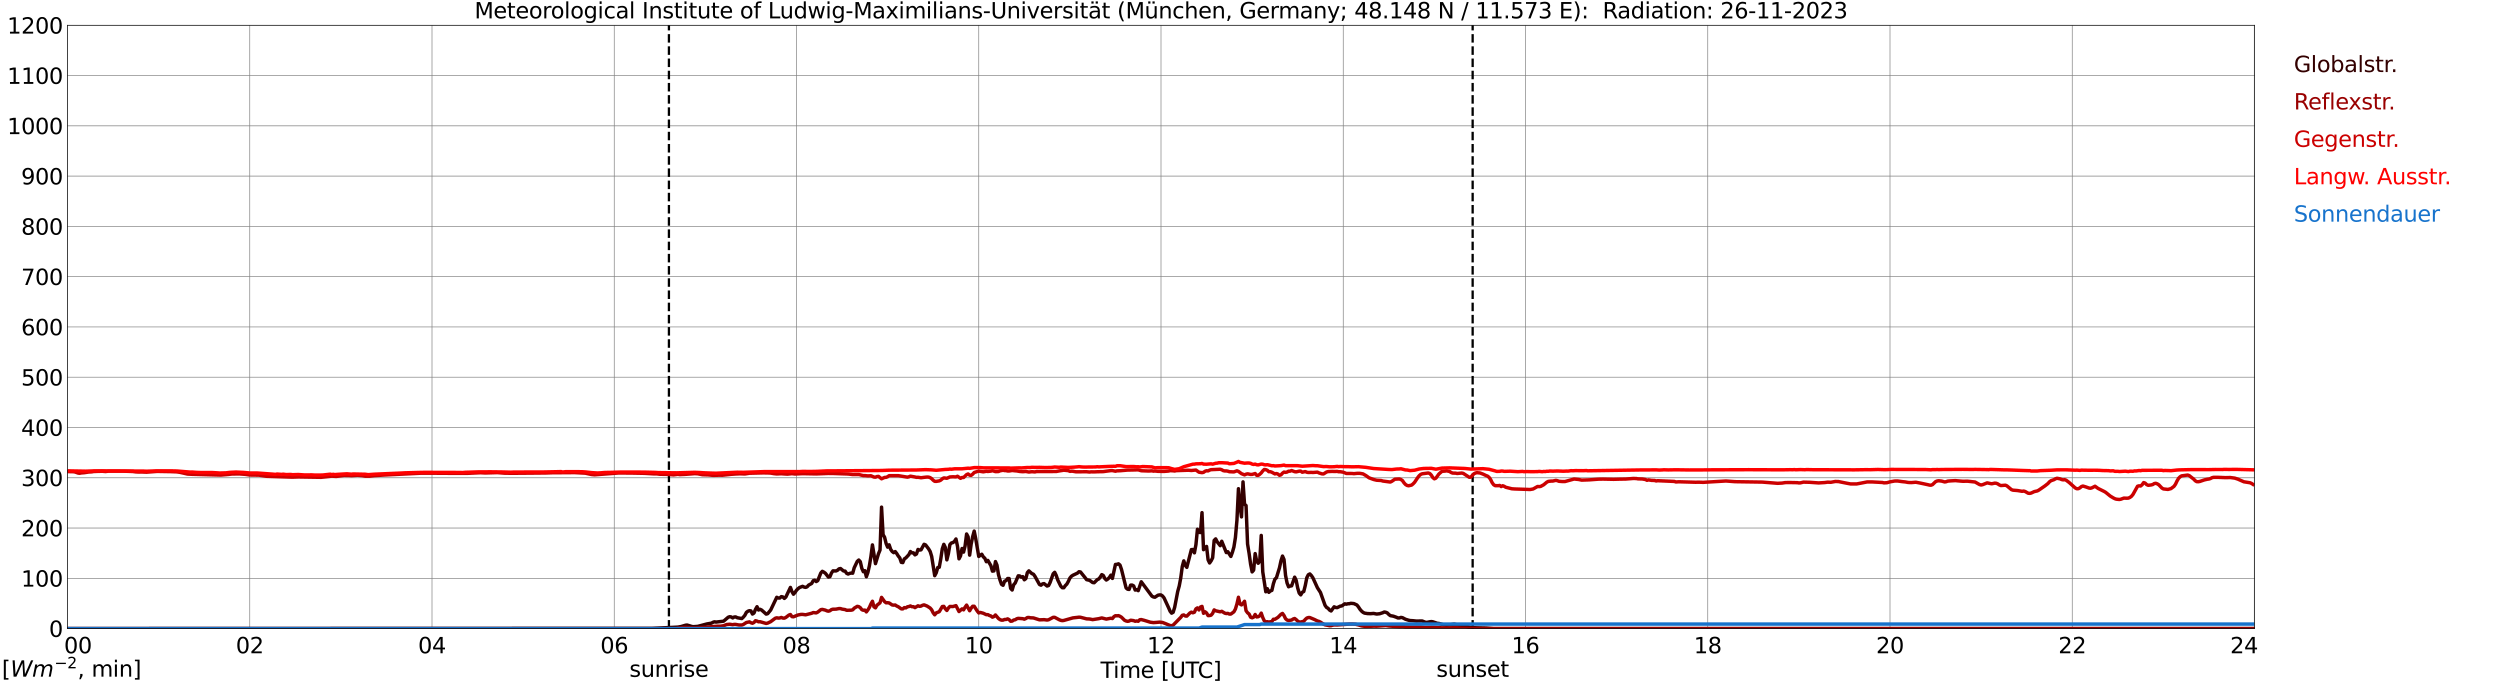 <?xml version="1.0" encoding="utf-8" standalone="no"?>
<!DOCTYPE svg PUBLIC "-//W3C//DTD SVG 1.1//EN"
  "http://www.w3.org/Graphics/SVG/1.1/DTD/svg11.dtd">
<svg xmlns:xlink="http://www.w3.org/1999/xlink" width="1085.4pt" height="296.64pt" viewBox="0 0 1085.4 296.64" xmlns="http://www.w3.org/2000/svg" version="1.1">
 <defs>
  <style type="text/css">*{stroke-linejoin: round; stroke-linecap: butt}</style>
 </defs>
 <g id="figure_1">
  <g id="patch_1">
   <path d="M 0 296.64 
L 1085.4 296.64 
L 1085.4 0 
L 0 0 
z
" style="fill: #ffffff"/>
  </g>
  <g id="axes_1">
   <g id="patch_2">
    <path d="M 29.306 272.909 
L 978.814 272.909 
L 978.814 10.976 
L 29.306 10.976 
z
" style="fill: #ffffff"/>
   </g>
   <g id="patch_3">
    <path d="M 978.814 272.909 
L 978.814 272.909 
L 978.814 10.976 
L 978.814 10.976 
z
" clip-path="url(#p78ec4a7565)" style="fill: #d3d3d3; opacity: 0.25; stroke: #d3d3d3; stroke-linejoin: miter"/>
   </g>
   <g id="matplotlib.axis_1">
    <g id="xtick_1">
     <g id="line2d_1">
      <path d="M 29.306 272.909 
L 29.306 10.976 
" clip-path="url(#p78ec4a7565)" style="fill: none; stroke: #808080; stroke-width: 0.3; stroke-linecap: square"/>
     </g>
     <g id="line2d_2"/>
     <g id="text_1">
      <!--    00 -->
      <g transform="translate(18.733 283.627) scale(0.095 -0.095)">
       <defs>
        <path id="DejaVuSans-20" transform="scale(0.016)"/>
        <path id="DejaVuSans-30" d="M 2034 4250 
Q 1547 4250 1301 3770 
Q 1056 3291 1056 2328 
Q 1056 1369 1301 889 
Q 1547 409 2034 409 
Q 2525 409 2770 889 
Q 3016 1369 3016 2328 
Q 3016 3291 2770 3770 
Q 2525 4250 2034 4250 
z
M 2034 4750 
Q 2819 4750 3233 4129 
Q 3647 3509 3647 2328 
Q 3647 1150 3233 529 
Q 2819 -91 2034 -91 
Q 1250 -91 836 529 
Q 422 1150 422 2328 
Q 422 3509 836 4129 
Q 1250 4750 2034 4750 
z
" transform="scale(0.016)"/>
       </defs>
       <use xlink:href="#DejaVuSans-20"/>
       <use xlink:href="#DejaVuSans-20" transform="translate(31.787 0)"/>
       <use xlink:href="#DejaVuSans-20" transform="translate(63.574 0)"/>
       <use xlink:href="#DejaVuSans-30" transform="translate(95.361 0)"/>
       <use xlink:href="#DejaVuSans-30" transform="translate(158.984 0)"/>
      </g>
     </g>
    </g>
    <g id="xtick_2">
     <g id="line2d_3">
      <path d="M 108.431 272.909 
L 108.431 10.976 
" clip-path="url(#p78ec4a7565)" style="fill: none; stroke: #808080; stroke-width: 0.3; stroke-linecap: square"/>
     </g>
     <g id="line2d_4"/>
     <g id="text_2">
      <!-- 02 -->
      <g transform="translate(102.387 283.627) scale(0.095 -0.095)">
       <defs>
        <path id="DejaVuSans-32" d="M 1228 531 
L 3431 531 
L 3431 0 
L 469 0 
L 469 531 
Q 828 903 1448 1529 
Q 2069 2156 2228 2338 
Q 2531 2678 2651 2914 
Q 2772 3150 2772 3378 
Q 2772 3750 2511 3984 
Q 2250 4219 1831 4219 
Q 1534 4219 1204 4116 
Q 875 4013 500 3803 
L 500 4441 
Q 881 4594 1212 4672 
Q 1544 4750 1819 4750 
Q 2544 4750 2975 4387 
Q 3406 4025 3406 3419 
Q 3406 3131 3298 2873 
Q 3191 2616 2906 2266 
Q 2828 2175 2409 1742 
Q 1991 1309 1228 531 
z
" transform="scale(0.016)"/>
       </defs>
       <use xlink:href="#DejaVuSans-30"/>
       <use xlink:href="#DejaVuSans-32" transform="translate(63.623 0)"/>
      </g>
     </g>
    </g>
    <g id="xtick_3">
     <g id="line2d_5">
      <path d="M 187.557 272.909 
L 187.557 10.976 
" clip-path="url(#p78ec4a7565)" style="fill: none; stroke: #808080; stroke-width: 0.3; stroke-linecap: square"/>
     </g>
     <g id="line2d_6"/>
     <g id="text_3">
      <!-- 04 -->
      <g transform="translate(181.513 283.627) scale(0.095 -0.095)">
       <defs>
        <path id="DejaVuSans-34" d="M 2419 4116 
L 825 1625 
L 2419 1625 
L 2419 4116 
z
M 2253 4666 
L 3047 4666 
L 3047 1625 
L 3713 1625 
L 3713 1100 
L 3047 1100 
L 3047 0 
L 2419 0 
L 2419 1100 
L 313 1100 
L 313 1709 
L 2253 4666 
z
" transform="scale(0.016)"/>
       </defs>
       <use xlink:href="#DejaVuSans-30"/>
       <use xlink:href="#DejaVuSans-34" transform="translate(63.623 0)"/>
      </g>
     </g>
    </g>
    <g id="xtick_4">
     <g id="line2d_7">
      <path d="M 266.683 272.909 
L 266.683 10.976 
" clip-path="url(#p78ec4a7565)" style="fill: none; stroke: #808080; stroke-width: 0.3; stroke-linecap: square"/>
     </g>
     <g id="line2d_8"/>
     <g id="text_4">
      <!-- 06 -->
      <g transform="translate(260.638 283.627) scale(0.095 -0.095)">
       <defs>
        <path id="DejaVuSans-36" d="M 2113 2584 
Q 1688 2584 1439 2293 
Q 1191 2003 1191 1497 
Q 1191 994 1439 701 
Q 1688 409 2113 409 
Q 2538 409 2786 701 
Q 3034 994 3034 1497 
Q 3034 2003 2786 2293 
Q 2538 2584 2113 2584 
z
M 3366 4563 
L 3366 3988 
Q 3128 4100 2886 4159 
Q 2644 4219 2406 4219 
Q 1781 4219 1451 3797 
Q 1122 3375 1075 2522 
Q 1259 2794 1537 2939 
Q 1816 3084 2150 3084 
Q 2853 3084 3261 2657 
Q 3669 2231 3669 1497 
Q 3669 778 3244 343 
Q 2819 -91 2113 -91 
Q 1303 -91 875 529 
Q 447 1150 447 2328 
Q 447 3434 972 4092 
Q 1497 4750 2381 4750 
Q 2619 4750 2861 4703 
Q 3103 4656 3366 4563 
z
" transform="scale(0.016)"/>
       </defs>
       <use xlink:href="#DejaVuSans-30"/>
       <use xlink:href="#DejaVuSans-36" transform="translate(63.623 0)"/>
      </g>
     </g>
    </g>
    <g id="xtick_5">
     <g id="line2d_9">
      <path d="M 345.808 272.909 
L 345.808 10.976 
" clip-path="url(#p78ec4a7565)" style="fill: none; stroke: #808080; stroke-width: 0.3; stroke-linecap: square"/>
     </g>
     <g id="line2d_10"/>
     <g id="text_5">
      <!-- 08 -->
      <g transform="translate(339.764 283.627) scale(0.095 -0.095)">
       <defs>
        <path id="DejaVuSans-38" d="M 2034 2216 
Q 1584 2216 1326 1975 
Q 1069 1734 1069 1313 
Q 1069 891 1326 650 
Q 1584 409 2034 409 
Q 2484 409 2743 651 
Q 3003 894 3003 1313 
Q 3003 1734 2745 1975 
Q 2488 2216 2034 2216 
z
M 1403 2484 
Q 997 2584 770 2862 
Q 544 3141 544 3541 
Q 544 4100 942 4425 
Q 1341 4750 2034 4750 
Q 2731 4750 3128 4425 
Q 3525 4100 3525 3541 
Q 3525 3141 3298 2862 
Q 3072 2584 2669 2484 
Q 3125 2378 3379 2068 
Q 3634 1759 3634 1313 
Q 3634 634 3220 271 
Q 2806 -91 2034 -91 
Q 1263 -91 848 271 
Q 434 634 434 1313 
Q 434 1759 690 2068 
Q 947 2378 1403 2484 
z
M 1172 3481 
Q 1172 3119 1398 2916 
Q 1625 2713 2034 2713 
Q 2441 2713 2670 2916 
Q 2900 3119 2900 3481 
Q 2900 3844 2670 4047 
Q 2441 4250 2034 4250 
Q 1625 4250 1398 4047 
Q 1172 3844 1172 3481 
z
" transform="scale(0.016)"/>
       </defs>
       <use xlink:href="#DejaVuSans-30"/>
       <use xlink:href="#DejaVuSans-38" transform="translate(63.623 0)"/>
      </g>
     </g>
    </g>
    <g id="xtick_6">
     <g id="line2d_11">
      <path d="M 424.934 272.909 
L 424.934 10.976 
" clip-path="url(#p78ec4a7565)" style="fill: none; stroke: #808080; stroke-width: 0.3; stroke-linecap: square"/>
     </g>
     <g id="line2d_12"/>
     <g id="text_6">
      <!-- 10 -->
      <g transform="translate(418.89 283.627) scale(0.095 -0.095)">
       <defs>
        <path id="DejaVuSans-31" d="M 794 531 
L 1825 531 
L 1825 4091 
L 703 3866 
L 703 4441 
L 1819 4666 
L 2450 4666 
L 2450 531 
L 3481 531 
L 3481 0 
L 794 0 
L 794 531 
z
" transform="scale(0.016)"/>
       </defs>
       <use xlink:href="#DejaVuSans-31"/>
       <use xlink:href="#DejaVuSans-30" transform="translate(63.623 0)"/>
      </g>
     </g>
    </g>
    <g id="xtick_7">
     <g id="line2d_13">
      <path d="M 504.06 272.909 
L 504.06 10.976 
" clip-path="url(#p78ec4a7565)" style="fill: none; stroke: #808080; stroke-width: 0.3; stroke-linecap: square"/>
     </g>
     <g id="line2d_14"/>
     <g id="text_7">
      <!-- 12 -->
      <g transform="translate(498.015 283.627) scale(0.095 -0.095)">
       <use xlink:href="#DejaVuSans-31"/>
       <use xlink:href="#DejaVuSans-32" transform="translate(63.623 0)"/>
      </g>
     </g>
    </g>
    <g id="xtick_8">
     <g id="line2d_15">
      <path d="M 583.185 272.909 
L 583.185 10.976 
" clip-path="url(#p78ec4a7565)" style="fill: none; stroke: #808080; stroke-width: 0.3; stroke-linecap: square"/>
     </g>
     <g id="line2d_16"/>
     <g id="text_8">
      <!-- 14 -->
      <g transform="translate(577.141 283.627) scale(0.095 -0.095)">
       <use xlink:href="#DejaVuSans-31"/>
       <use xlink:href="#DejaVuSans-34" transform="translate(63.623 0)"/>
      </g>
     </g>
    </g>
    <g id="xtick_9">
     <g id="line2d_17">
      <path d="M 662.311 272.909 
L 662.311 10.976 
" clip-path="url(#p78ec4a7565)" style="fill: none; stroke: #808080; stroke-width: 0.3; stroke-linecap: square"/>
     </g>
     <g id="line2d_18"/>
     <g id="text_9">
      <!-- 16 -->
      <g transform="translate(656.267 283.627) scale(0.095 -0.095)">
       <use xlink:href="#DejaVuSans-31"/>
       <use xlink:href="#DejaVuSans-36" transform="translate(63.623 0)"/>
      </g>
     </g>
    </g>
    <g id="xtick_10">
     <g id="line2d_19">
      <path d="M 741.437 272.909 
L 741.437 10.976 
" clip-path="url(#p78ec4a7565)" style="fill: none; stroke: #808080; stroke-width: 0.3; stroke-linecap: square"/>
     </g>
     <g id="line2d_20"/>
     <g id="text_10">
      <!-- 18 -->
      <g transform="translate(735.392 283.627) scale(0.095 -0.095)">
       <use xlink:href="#DejaVuSans-31"/>
       <use xlink:href="#DejaVuSans-38" transform="translate(63.623 0)"/>
      </g>
     </g>
    </g>
    <g id="xtick_11">
     <g id="line2d_21">
      <path d="M 820.562 272.909 
L 820.562 10.976 
" clip-path="url(#p78ec4a7565)" style="fill: none; stroke: #808080; stroke-width: 0.3; stroke-linecap: square"/>
     </g>
     <g id="line2d_22"/>
     <g id="text_11">
      <!-- 20 -->
      <g transform="translate(814.518 283.627) scale(0.095 -0.095)">
       <use xlink:href="#DejaVuSans-32"/>
       <use xlink:href="#DejaVuSans-30" transform="translate(63.623 0)"/>
      </g>
     </g>
    </g>
    <g id="xtick_12">
     <g id="line2d_23">
      <path d="M 899.688 272.909 
L 899.688 10.976 
" clip-path="url(#p78ec4a7565)" style="fill: none; stroke: #808080; stroke-width: 0.3; stroke-linecap: square"/>
     </g>
     <g id="line2d_24"/>
     <g id="text_12">
      <!-- 22 -->
      <g transform="translate(893.644 283.627) scale(0.095 -0.095)">
       <use xlink:href="#DejaVuSans-32"/>
       <use xlink:href="#DejaVuSans-32" transform="translate(63.623 0)"/>
      </g>
     </g>
    </g>
    <g id="xtick_13">
     <g id="line2d_25">
      <path d="M 978.814 272.909 
L 978.814 10.976 
" clip-path="url(#p78ec4a7565)" style="fill: none; stroke: #808080; stroke-width: 0.3; stroke-linecap: square"/>
     </g>
     <g id="line2d_26"/>
     <g id="text_13">
      <!-- 24    -->
      <g transform="translate(968.241 283.627) scale(0.095 -0.095)">
       <use xlink:href="#DejaVuSans-32"/>
       <use xlink:href="#DejaVuSans-34" transform="translate(63.623 0)"/>
       <use xlink:href="#DejaVuSans-20" transform="translate(127.246 0)"/>
       <use xlink:href="#DejaVuSans-20" transform="translate(159.033 0)"/>
       <use xlink:href="#DejaVuSans-20" transform="translate(190.82 0)"/>
      </g>
     </g>
    </g>
    <g id="text_14">
     <!-- Time [UTC] -->
     <g transform="translate(477.806 294.322) scale(0.095 -0.095)">
      <defs>
       <path id="DejaVuSans-54" d="M -19 4666 
L 3928 4666 
L 3928 4134 
L 2272 4134 
L 2272 0 
L 1638 0 
L 1638 4134 
L -19 4134 
L -19 4666 
z
" transform="scale(0.016)"/>
       <path id="DejaVuSans-69" d="M 603 3500 
L 1178 3500 
L 1178 0 
L 603 0 
L 603 3500 
z
M 603 4863 
L 1178 4863 
L 1178 4134 
L 603 4134 
L 603 4863 
z
" transform="scale(0.016)"/>
       <path id="DejaVuSans-6d" d="M 3328 2828 
Q 3544 3216 3844 3400 
Q 4144 3584 4550 3584 
Q 5097 3584 5394 3201 
Q 5691 2819 5691 2113 
L 5691 0 
L 5113 0 
L 5113 2094 
Q 5113 2597 4934 2840 
Q 4756 3084 4391 3084 
Q 3944 3084 3684 2787 
Q 3425 2491 3425 1978 
L 3425 0 
L 2847 0 
L 2847 2094 
Q 2847 2600 2669 2842 
Q 2491 3084 2119 3084 
Q 1678 3084 1418 2786 
Q 1159 2488 1159 1978 
L 1159 0 
L 581 0 
L 581 3500 
L 1159 3500 
L 1159 2956 
Q 1356 3278 1631 3431 
Q 1906 3584 2284 3584 
Q 2666 3584 2933 3390 
Q 3200 3197 3328 2828 
z
" transform="scale(0.016)"/>
       <path id="DejaVuSans-65" d="M 3597 1894 
L 3597 1613 
L 953 1613 
Q 991 1019 1311 708 
Q 1631 397 2203 397 
Q 2534 397 2845 478 
Q 3156 559 3463 722 
L 3463 178 
Q 3153 47 2828 -22 
Q 2503 -91 2169 -91 
Q 1331 -91 842 396 
Q 353 884 353 1716 
Q 353 2575 817 3079 
Q 1281 3584 2069 3584 
Q 2775 3584 3186 3129 
Q 3597 2675 3597 1894 
z
M 3022 2063 
Q 3016 2534 2758 2815 
Q 2500 3097 2075 3097 
Q 1594 3097 1305 2825 
Q 1016 2553 972 2059 
L 3022 2063 
z
" transform="scale(0.016)"/>
       <path id="DejaVuSans-5b" d="M 550 4863 
L 1875 4863 
L 1875 4416 
L 1125 4416 
L 1125 -397 
L 1875 -397 
L 1875 -844 
L 550 -844 
L 550 4863 
z
" transform="scale(0.016)"/>
       <path id="DejaVuSans-55" d="M 556 4666 
L 1191 4666 
L 1191 1831 
Q 1191 1081 1462 751 
Q 1734 422 2344 422 
Q 2950 422 3222 751 
Q 3494 1081 3494 1831 
L 3494 4666 
L 4128 4666 
L 4128 1753 
Q 4128 841 3676 375 
Q 3225 -91 2344 -91 
Q 1459 -91 1007 375 
Q 556 841 556 1753 
L 556 4666 
z
" transform="scale(0.016)"/>
       <path id="DejaVuSans-43" d="M 4122 4306 
L 4122 3641 
Q 3803 3938 3442 4084 
Q 3081 4231 2675 4231 
Q 1875 4231 1450 3742 
Q 1025 3253 1025 2328 
Q 1025 1406 1450 917 
Q 1875 428 2675 428 
Q 3081 428 3442 575 
Q 3803 722 4122 1019 
L 4122 359 
Q 3791 134 3420 21 
Q 3050 -91 2638 -91 
Q 1578 -91 968 557 
Q 359 1206 359 2328 
Q 359 3453 968 4101 
Q 1578 4750 2638 4750 
Q 3056 4750 3426 4639 
Q 3797 4528 4122 4306 
z
" transform="scale(0.016)"/>
       <path id="DejaVuSans-5d" d="M 1947 4863 
L 1947 -844 
L 622 -844 
L 622 -397 
L 1369 -397 
L 1369 4416 
L 622 4416 
L 622 4863 
L 1947 4863 
z
" transform="scale(0.016)"/>
      </defs>
      <use xlink:href="#DejaVuSans-54"/>
      <use xlink:href="#DejaVuSans-69" transform="translate(57.959 0)"/>
      <use xlink:href="#DejaVuSans-6d" transform="translate(85.742 0)"/>
      <use xlink:href="#DejaVuSans-65" transform="translate(183.154 0)"/>
      <use xlink:href="#DejaVuSans-20" transform="translate(244.678 0)"/>
      <use xlink:href="#DejaVuSans-5b" transform="translate(276.465 0)"/>
      <use xlink:href="#DejaVuSans-55" transform="translate(315.479 0)"/>
      <use xlink:href="#DejaVuSans-54" transform="translate(388.672 0)"/>
      <use xlink:href="#DejaVuSans-43" transform="translate(443.881 0)"/>
      <use xlink:href="#DejaVuSans-5d" transform="translate(513.705 0)"/>
     </g>
    </g>
   </g>
   <g id="matplotlib.axis_2">
    <g id="ytick_1">
     <g id="line2d_27">
      <path d="M 29.306 272.909 
L 978.814 272.909 
" clip-path="url(#p78ec4a7565)" style="fill: none; stroke: #808080; stroke-width: 0.3; stroke-linecap: square"/>
     </g>
     <g id="line2d_28"/>
     <g id="text_15">
      <!-- 0 -->
      <g transform="translate(21.261 276.518) scale(0.095 -0.095)">
       <use xlink:href="#DejaVuSans-30"/>
      </g>
     </g>
    </g>
    <g id="ytick_2">
     <g id="line2d_29">
      <path d="M 29.306 251.081 
L 978.814 251.081 
" clip-path="url(#p78ec4a7565)" style="fill: none; stroke: #808080; stroke-width: 0.3; stroke-linecap: square"/>
     </g>
     <g id="line2d_30"/>
     <g id="text_16">
      <!-- 100 -->
      <g transform="translate(9.173 254.69) scale(0.095 -0.095)">
       <use xlink:href="#DejaVuSans-31"/>
       <use xlink:href="#DejaVuSans-30" transform="translate(63.623 0)"/>
       <use xlink:href="#DejaVuSans-30" transform="translate(127.246 0)"/>
      </g>
     </g>
    </g>
    <g id="ytick_3">
     <g id="line2d_31">
      <path d="M 29.306 229.253 
L 978.814 229.253 
" clip-path="url(#p78ec4a7565)" style="fill: none; stroke: #808080; stroke-width: 0.3; stroke-linecap: square"/>
     </g>
     <g id="line2d_32"/>
     <g id="text_17">
      <!-- 200 -->
      <g transform="translate(9.173 232.863) scale(0.095 -0.095)">
       <use xlink:href="#DejaVuSans-32"/>
       <use xlink:href="#DejaVuSans-30" transform="translate(63.623 0)"/>
       <use xlink:href="#DejaVuSans-30" transform="translate(127.246 0)"/>
      </g>
     </g>
    </g>
    <g id="ytick_4">
     <g id="line2d_33">
      <path d="M 29.306 207.426 
L 978.814 207.426 
" clip-path="url(#p78ec4a7565)" style="fill: none; stroke: #808080; stroke-width: 0.3; stroke-linecap: square"/>
     </g>
     <g id="line2d_34"/>
     <g id="text_18">
      <!-- 300 -->
      <g transform="translate(9.173 211.035) scale(0.095 -0.095)">
       <defs>
        <path id="DejaVuSans-33" d="M 2597 2516 
Q 3050 2419 3304 2112 
Q 3559 1806 3559 1356 
Q 3559 666 3084 287 
Q 2609 -91 1734 -91 
Q 1441 -91 1130 -33 
Q 819 25 488 141 
L 488 750 
Q 750 597 1062 519 
Q 1375 441 1716 441 
Q 2309 441 2620 675 
Q 2931 909 2931 1356 
Q 2931 1769 2642 2001 
Q 2353 2234 1838 2234 
L 1294 2234 
L 1294 2753 
L 1863 2753 
Q 2328 2753 2575 2939 
Q 2822 3125 2822 3475 
Q 2822 3834 2567 4026 
Q 2313 4219 1838 4219 
Q 1578 4219 1281 4162 
Q 984 4106 628 3988 
L 628 4550 
Q 988 4650 1302 4700 
Q 1616 4750 1894 4750 
Q 2613 4750 3031 4423 
Q 3450 4097 3450 3541 
Q 3450 3153 3228 2886 
Q 3006 2619 2597 2516 
z
" transform="scale(0.016)"/>
       </defs>
       <use xlink:href="#DejaVuSans-33"/>
       <use xlink:href="#DejaVuSans-30" transform="translate(63.623 0)"/>
       <use xlink:href="#DejaVuSans-30" transform="translate(127.246 0)"/>
      </g>
     </g>
    </g>
    <g id="ytick_5">
     <g id="line2d_35">
      <path d="M 29.306 185.598 
L 978.814 185.598 
" clip-path="url(#p78ec4a7565)" style="fill: none; stroke: #808080; stroke-width: 0.3; stroke-linecap: square"/>
     </g>
     <g id="line2d_36"/>
     <g id="text_19">
      <!-- 400 -->
      <g transform="translate(9.173 189.207) scale(0.095 -0.095)">
       <use xlink:href="#DejaVuSans-34"/>
       <use xlink:href="#DejaVuSans-30" transform="translate(63.623 0)"/>
       <use xlink:href="#DejaVuSans-30" transform="translate(127.246 0)"/>
      </g>
     </g>
    </g>
    <g id="ytick_6">
     <g id="line2d_37">
      <path d="M 29.306 163.77 
L 978.814 163.77 
" clip-path="url(#p78ec4a7565)" style="fill: none; stroke: #808080; stroke-width: 0.3; stroke-linecap: square"/>
     </g>
     <g id="line2d_38"/>
     <g id="text_20">
      <!-- 500 -->
      <g transform="translate(9.173 167.379) scale(0.095 -0.095)">
       <defs>
        <path id="DejaVuSans-35" d="M 691 4666 
L 3169 4666 
L 3169 4134 
L 1269 4134 
L 1269 2991 
Q 1406 3038 1543 3061 
Q 1681 3084 1819 3084 
Q 2600 3084 3056 2656 
Q 3513 2228 3513 1497 
Q 3513 744 3044 326 
Q 2575 -91 1722 -91 
Q 1428 -91 1123 -41 
Q 819 9 494 109 
L 494 744 
Q 775 591 1075 516 
Q 1375 441 1709 441 
Q 2250 441 2565 725 
Q 2881 1009 2881 1497 
Q 2881 1984 2565 2268 
Q 2250 2553 1709 2553 
Q 1456 2553 1204 2497 
Q 953 2441 691 2322 
L 691 4666 
z
" transform="scale(0.016)"/>
       </defs>
       <use xlink:href="#DejaVuSans-35"/>
       <use xlink:href="#DejaVuSans-30" transform="translate(63.623 0)"/>
       <use xlink:href="#DejaVuSans-30" transform="translate(127.246 0)"/>
      </g>
     </g>
    </g>
    <g id="ytick_7">
     <g id="line2d_39">
      <path d="M 29.306 141.942 
L 978.814 141.942 
" clip-path="url(#p78ec4a7565)" style="fill: none; stroke: #808080; stroke-width: 0.3; stroke-linecap: square"/>
     </g>
     <g id="line2d_40"/>
     <g id="text_21">
      <!-- 600 -->
      <g transform="translate(9.173 145.551) scale(0.095 -0.095)">
       <use xlink:href="#DejaVuSans-36"/>
       <use xlink:href="#DejaVuSans-30" transform="translate(63.623 0)"/>
       <use xlink:href="#DejaVuSans-30" transform="translate(127.246 0)"/>
      </g>
     </g>
    </g>
    <g id="ytick_8">
     <g id="line2d_41">
      <path d="M 29.306 120.114 
L 978.814 120.114 
" clip-path="url(#p78ec4a7565)" style="fill: none; stroke: #808080; stroke-width: 0.3; stroke-linecap: square"/>
     </g>
     <g id="line2d_42"/>
     <g id="text_22">
      <!-- 700 -->
      <g transform="translate(9.173 123.724) scale(0.095 -0.095)">
       <defs>
        <path id="DejaVuSans-37" d="M 525 4666 
L 3525 4666 
L 3525 4397 
L 1831 0 
L 1172 0 
L 2766 4134 
L 525 4134 
L 525 4666 
z
" transform="scale(0.016)"/>
       </defs>
       <use xlink:href="#DejaVuSans-37"/>
       <use xlink:href="#DejaVuSans-30" transform="translate(63.623 0)"/>
       <use xlink:href="#DejaVuSans-30" transform="translate(127.246 0)"/>
      </g>
     </g>
    </g>
    <g id="ytick_9">
     <g id="line2d_43">
      <path d="M 29.306 98.287 
L 978.814 98.287 
" clip-path="url(#p78ec4a7565)" style="fill: none; stroke: #808080; stroke-width: 0.3; stroke-linecap: square"/>
     </g>
     <g id="line2d_44"/>
     <g id="text_23">
      <!-- 800 -->
      <g transform="translate(9.173 101.896) scale(0.095 -0.095)">
       <use xlink:href="#DejaVuSans-38"/>
       <use xlink:href="#DejaVuSans-30" transform="translate(63.623 0)"/>
       <use xlink:href="#DejaVuSans-30" transform="translate(127.246 0)"/>
      </g>
     </g>
    </g>
    <g id="ytick_10">
     <g id="line2d_45">
      <path d="M 29.306 76.459 
L 978.814 76.459 
" clip-path="url(#p78ec4a7565)" style="fill: none; stroke: #808080; stroke-width: 0.3; stroke-linecap: square"/>
     </g>
     <g id="line2d_46"/>
     <g id="text_24">
      <!-- 900 -->
      <g transform="translate(9.173 80.068) scale(0.095 -0.095)">
       <defs>
        <path id="DejaVuSans-39" d="M 703 97 
L 703 672 
Q 941 559 1184 500 
Q 1428 441 1663 441 
Q 2288 441 2617 861 
Q 2947 1281 2994 2138 
Q 2813 1869 2534 1725 
Q 2256 1581 1919 1581 
Q 1219 1581 811 2004 
Q 403 2428 403 3163 
Q 403 3881 828 4315 
Q 1253 4750 1959 4750 
Q 2769 4750 3195 4129 
Q 3622 3509 3622 2328 
Q 3622 1225 3098 567 
Q 2575 -91 1691 -91 
Q 1453 -91 1209 -44 
Q 966 3 703 97 
z
M 1959 2075 
Q 2384 2075 2632 2365 
Q 2881 2656 2881 3163 
Q 2881 3666 2632 3958 
Q 2384 4250 1959 4250 
Q 1534 4250 1286 3958 
Q 1038 3666 1038 3163 
Q 1038 2656 1286 2365 
Q 1534 2075 1959 2075 
z
" transform="scale(0.016)"/>
       </defs>
       <use xlink:href="#DejaVuSans-39"/>
       <use xlink:href="#DejaVuSans-30" transform="translate(63.623 0)"/>
       <use xlink:href="#DejaVuSans-30" transform="translate(127.246 0)"/>
      </g>
     </g>
    </g>
    <g id="ytick_11">
     <g id="line2d_47">
      <path d="M 29.306 54.631 
L 978.814 54.631 
" clip-path="url(#p78ec4a7565)" style="fill: none; stroke: #808080; stroke-width: 0.3; stroke-linecap: square"/>
     </g>
     <g id="line2d_48"/>
     <g id="text_25">
      <!-- 1000 -->
      <g transform="translate(3.128 58.24) scale(0.095 -0.095)">
       <use xlink:href="#DejaVuSans-31"/>
       <use xlink:href="#DejaVuSans-30" transform="translate(63.623 0)"/>
       <use xlink:href="#DejaVuSans-30" transform="translate(127.246 0)"/>
       <use xlink:href="#DejaVuSans-30" transform="translate(190.869 0)"/>
      </g>
     </g>
    </g>
    <g id="ytick_12">
     <g id="line2d_49">
      <path d="M 29.306 32.803 
L 978.814 32.803 
" clip-path="url(#p78ec4a7565)" style="fill: none; stroke: #808080; stroke-width: 0.3; stroke-linecap: square"/>
     </g>
     <g id="line2d_50"/>
     <g id="text_26">
      <!-- 1100 -->
      <g transform="translate(3.128 36.413) scale(0.095 -0.095)">
       <use xlink:href="#DejaVuSans-31"/>
       <use xlink:href="#DejaVuSans-31" transform="translate(63.623 0)"/>
       <use xlink:href="#DejaVuSans-30" transform="translate(127.246 0)"/>
       <use xlink:href="#DejaVuSans-30" transform="translate(190.869 0)"/>
      </g>
     </g>
    </g>
    <g id="ytick_13">
     <g id="line2d_51">
      <path d="M 29.306 10.976 
L 978.814 10.976 
" clip-path="url(#p78ec4a7565)" style="fill: none; stroke: #808080; stroke-width: 0.3; stroke-linecap: square"/>
     </g>
     <g id="line2d_52"/>
     <g id="text_27">
      <!-- 1200 -->
      <g transform="translate(3.128 14.585) scale(0.095 -0.095)">
       <use xlink:href="#DejaVuSans-31"/>
       <use xlink:href="#DejaVuSans-32" transform="translate(63.623 0)"/>
       <use xlink:href="#DejaVuSans-30" transform="translate(127.246 0)"/>
       <use xlink:href="#DejaVuSans-30" transform="translate(190.869 0)"/>
      </g>
     </g>
    </g>
   </g>
   <g id="line2d_53">
    <path d="M 290.42 272.909 
L 290.42 10.976 
" clip-path="url(#p78ec4a7565)" style="fill: none; stroke-dasharray: 3.7,1.6; stroke-dashoffset: 0; stroke: #000000"/>
   </g>
   <g id="line2d_54">
    <path d="M 639.365 272.909 
L 639.365 10.976 
" clip-path="url(#p78ec4a7565)" style="fill: none; stroke-dasharray: 3.7,1.6; stroke-dashoffset: 0; stroke: #000000"/>
   </g>
   <g id="line2d_55">
    <path d="M 29.306 272.909 
L 283.167 272.815 
L 293.058 272.33 
L 294.377 272.25 
L 295.696 272.025 
L 297.674 271.438 
L 298.333 271.376 
L 299.652 271.763 
L 300.311 271.985 
L 300.971 272.086 
L 302.949 271.944 
L 306.905 270.89 
L 308.883 270.547 
L 309.543 270.18 
L 310.202 269.958 
L 310.861 270.08 
L 314.158 269.696 
L 316.136 267.993 
L 316.796 267.749 
L 317.455 267.851 
L 318.114 268.277 
L 318.774 267.871 
L 319.433 267.851 
L 320.093 268.194 
L 322.071 268.561 
L 322.73 267.932 
L 323.39 267.142 
L 324.049 265.865 
L 324.708 265.378 
L 325.368 265.134 
L 326.027 265.236 
L 326.686 266.594 
L 327.346 266.168 
L 328.005 264.566 
L 328.665 263.412 
L 329.324 264.85 
L 329.983 264.527 
L 330.643 264.85 
L 331.961 266.007 
L 332.621 266.614 
L 333.28 266.452 
L 334.599 264.85 
L 337.236 259.319 
L 337.896 259.642 
L 338.555 259.642 
L 339.215 259.035 
L 339.874 259.155 
L 340.533 259.803 
L 341.193 259.197 
L 343.171 255.041 
L 343.83 256.846 
L 344.49 257.981 
L 345.149 257.252 
L 345.808 256.259 
L 346.468 255.588 
L 347.127 255.082 
L 348.446 254.556 
L 349.105 254.879 
L 349.765 255.021 
L 350.424 254.759 
L 351.083 254.028 
L 352.402 253.318 
L 353.062 252.122 
L 353.721 251.921 
L 354.38 252.489 
L 355.04 252.083 
L 356.359 248.778 
L 357.018 248.049 
L 357.677 248.394 
L 358.337 248.881 
L 359.655 250.542 
L 360.315 250.38 
L 360.974 248.82 
L 361.634 247.846 
L 362.952 247.888 
L 363.612 247.584 
L 364.271 246.975 
L 364.93 246.833 
L 366.249 247.907 
L 366.909 247.949 
L 367.568 248.92 
L 368.227 249.226 
L 368.887 248.942 
L 369.546 248.8 
L 370.206 248.861 
L 370.865 246.508 
L 372.184 243.732 
L 372.843 243.144 
L 373.502 243.854 
L 374.162 246.733 
L 374.821 248.211 
L 375.481 247.765 
L 376.14 250.4 
L 376.799 248.556 
L 377.459 245.618 
L 378.118 241.625 
L 378.777 236.579 
L 380.096 244.705 
L 381.415 240.388 
L 382.074 238.788 
L 382.734 220.182 
L 383.393 232.1 
L 384.053 233.254 
L 384.712 235.95 
L 385.371 237.55 
L 386.031 236.537 
L 386.69 238.504 
L 387.349 239.436 
L 388.009 239.942 
L 388.668 239.477 
L 389.328 240.329 
L 389.987 241.403 
L 390.646 242.212 
L 391.306 244.138 
L 391.965 244.26 
L 392.624 242.638 
L 393.284 242.212 
L 394.603 240.794 
L 395.262 239.456 
L 395.921 240.023 
L 396.581 240.023 
L 397.24 240.896 
L 397.899 240.51 
L 398.559 238.543 
L 399.218 238.827 
L 399.878 238.707 
L 401.196 236.315 
L 401.856 236.579 
L 403.175 238.321 
L 403.834 239.416 
L 404.493 241.564 
L 405.812 249.935 
L 406.471 248.697 
L 407.131 246.408 
L 407.79 246.285 
L 408.45 242.638 
L 409.109 238.259 
L 409.768 236.334 
L 410.428 237.714 
L 411.087 243.064 
L 411.746 240.388 
L 412.406 236.437 
L 413.065 235.727 
L 413.725 235.566 
L 414.384 235.057 
L 415.043 234.005 
L 415.703 237.166 
L 416.362 242.618 
L 417.022 241.361 
L 417.681 238.139 
L 418.34 239.7 
L 419 237.004 
L 419.659 231.836 
L 420.318 233.093 
L 420.978 241.016 
L 421.637 236.214 
L 422.297 232.99 
L 422.956 230.578 
L 423.615 233.841 
L 424.934 241.584 
L 426.253 240.632 
L 426.912 241.767 
L 427.572 242.374 
L 428.231 243.874 
L 428.89 243.306 
L 430.209 245.598 
L 430.869 247.968 
L 431.528 247.868 
L 432.187 243.815 
L 432.847 245.375 
L 433.506 249.509 
L 434.165 251.838 
L 434.825 253.705 
L 435.484 254.109 
L 436.144 252.347 
L 436.803 252.083 
L 437.462 251.171 
L 438.122 251.171 
L 438.781 255.466 
L 439.44 256.156 
L 440.1 253.866 
L 440.759 253.115 
L 442.078 249.996 
L 442.737 250.055 
L 443.397 250.583 
L 444.056 250.361 
L 444.716 251.718 
L 445.375 251.212 
L 446.034 248.617 
L 446.694 247.846 
L 448.012 249.042 
L 448.672 249.287 
L 449.331 250.219 
L 451.309 253.785 
L 451.969 254.069 
L 452.628 253.502 
L 453.287 253.38 
L 454.606 254.434 
L 455.266 254.191 
L 455.925 252.853 
L 457.244 249.123 
L 457.903 248.475 
L 458.563 249.813 
L 459.222 251.78 
L 460.541 254.475 
L 461.2 255.163 
L 461.859 255.182 
L 462.519 254.25 
L 463.178 253.583 
L 463.838 252.406 
L 464.497 250.987 
L 465.156 250.197 
L 465.816 249.752 
L 467.794 248.82 
L 468.453 248.211 
L 469.113 248.333 
L 471.091 250.786 
L 471.75 251.657 
L 473.069 251.961 
L 474.388 252.915 
L 475.047 252.995 
L 476.366 251.677 
L 477.025 251.374 
L 477.685 250.583 
L 478.344 249.488 
L 479.003 249.832 
L 479.663 251.151 
L 480.322 251.819 
L 480.981 251.393 
L 481.641 250.725 
L 482.3 249.712 
L 482.96 251.129 
L 484.278 245.07 
L 484.938 245.009 
L 485.597 244.786 
L 486.256 245.334 
L 486.916 247.259 
L 488.894 255.244 
L 489.553 255.811 
L 490.213 255.914 
L 490.872 254.05 
L 491.532 254.008 
L 492.191 254.392 
L 492.85 256.176 
L 493.51 256.034 
L 494.169 256.44 
L 495.488 252.589 
L 500.103 258.812 
L 500.763 259.177 
L 501.422 259.297 
L 502.741 258.426 
L 503.4 258.284 
L 504.06 258.304 
L 504.719 258.751 
L 505.379 259.581 
L 507.357 263.857 
L 508.016 265.378 
L 508.675 266.21 
L 509.335 265.824 
L 509.994 263.676 
L 511.313 256.804 
L 511.972 254.434 
L 512.632 250.906 
L 513.291 245.982 
L 513.95 243.509 
L 514.61 245.495 
L 515.269 246.327 
L 517.247 238.626 
L 517.907 238.565 
L 518.566 240.023 
L 519.226 236.437 
L 519.885 229.788 
L 520.544 231.106 
L 521.204 231.207 
L 521.863 222.574 
L 522.522 238.646 
L 523.182 237.834 
L 523.841 237.247 
L 524.501 243.022 
L 525.16 244.421 
L 525.819 243.489 
L 526.479 242.171 
L 527.138 234.632 
L 527.797 233.964 
L 528.457 235.241 
L 529.776 236.902 
L 530.435 234.998 
L 532.413 239.903 
L 533.073 239.536 
L 534.391 241.584 
L 535.051 239.781 
L 535.71 237.511 
L 536.369 233.377 
L 537.029 225.877 
L 537.688 212.177 
L 538.348 219.372 
L 539.007 224.418 
L 539.666 209.218 
L 540.326 218.885 
L 540.985 219.494 
L 541.644 236.192 
L 542.304 240.226 
L 542.963 244.95 
L 543.623 248.294 
L 544.282 247.523 
L 544.941 240.348 
L 545.601 243.631 
L 546.26 244.544 
L 546.919 243.692 
L 547.579 232.464 
L 548.238 248.272 
L 549.557 256.927 
L 550.216 255.588 
L 550.876 257.169 
L 551.535 256.582 
L 552.195 256.318 
L 552.854 253.441 
L 553.513 251.435 
L 554.173 250.845 
L 555.491 246.53 
L 556.151 243.47 
L 556.81 241.422 
L 557.47 242.922 
L 558.129 249.771 
L 558.788 253.096 
L 559.448 254.759 
L 560.107 254.453 
L 560.766 254.353 
L 562.085 250.583 
L 562.745 251.961 
L 563.404 255.285 
L 564.063 257.494 
L 564.723 258.265 
L 565.382 257.149 
L 566.042 256.804 
L 566.701 254.191 
L 567.36 250.826 
L 568.02 249.529 
L 568.679 249.184 
L 569.338 249.874 
L 569.998 250.845 
L 571.976 255.182 
L 573.295 257.23 
L 575.273 262.783 
L 575.932 263.715 
L 576.592 264.101 
L 577.251 264.872 
L 577.91 265.256 
L 579.229 263.453 
L 579.889 263.737 
L 580.548 263.818 
L 581.867 263.169 
L 582.526 263.088 
L 583.845 262.156 
L 584.504 262.318 
L 585.164 262.135 
L 585.823 262.115 
L 586.482 261.932 
L 587.801 262.054 
L 589.12 262.663 
L 589.779 263.492 
L 590.439 264.507 
L 591.098 265.276 
L 591.757 265.843 
L 592.417 266.188 
L 593.736 266.391 
L 595.054 266.433 
L 596.373 266.33 
L 597.692 266.594 
L 599.011 266.452 
L 600.329 266.027 
L 600.989 265.701 
L 601.648 265.824 
L 602.307 266.107 
L 602.967 266.777 
L 603.626 267.284 
L 604.945 267.526 
L 606.264 267.993 
L 606.923 268.297 
L 607.582 268.277 
L 608.242 268.052 
L 608.901 268.174 
L 610.22 268.864 
L 611.539 269.27 
L 612.198 269.412 
L 613.517 269.493 
L 614.836 269.635 
L 617.473 269.613 
L 618.792 270.141 
L 619.451 270.222 
L 620.77 269.958 
L 621.429 269.857 
L 622.089 269.958 
L 624.067 270.628 
L 624.726 270.667 
L 626.705 271.276 
L 628.023 271.457 
L 629.342 271.296 
L 631.32 270.992 
L 632.639 271.276 
L 633.958 271.682 
L 635.276 271.863 
L 636.595 271.966 
L 639.233 272.45 
L 641.211 272.592 
L 645.167 272.673 
L 648.464 272.909 
L 978.154 272.909 
L 978.154 272.909 
" clip-path="url(#p78ec4a7565)" style="fill: none; stroke: #330000; stroke-width: 1.5; stroke-linecap: square"/>
   </g>
   <g id="line2d_56">
    <path d="M 29.306 272.909 
L 293.717 272.909 
L 294.377 272.68 
L 295.696 272.577 
L 297.674 272.335 
L 299.652 272.557 
L 300.971 272.658 
L 302.949 272.577 
L 311.521 271.868 
L 312.839 271.868 
L 314.158 271.665 
L 315.477 271.139 
L 316.796 271.016 
L 318.114 271.219 
L 318.774 271.077 
L 319.433 271.097 
L 320.752 271.342 
L 322.071 271.361 
L 322.73 271.119 
L 324.049 270.268 
L 325.368 269.984 
L 326.027 270.368 
L 326.686 270.591 
L 327.346 270.246 
L 328.005 269.497 
L 328.665 269.659 
L 329.324 269.962 
L 329.983 269.923 
L 332.621 270.671 
L 333.28 270.53 
L 334.599 269.903 
L 336.577 268.423 
L 337.236 268.22 
L 337.896 268.362 
L 338.555 268.301 
L 339.215 268.078 
L 339.874 268.342 
L 340.533 268.382 
L 341.193 268.059 
L 342.512 267.044 
L 343.171 266.801 
L 343.83 267.714 
L 344.49 267.795 
L 346.468 267.004 
L 347.787 266.74 
L 348.446 266.74 
L 349.765 266.924 
L 352.402 266.254 
L 353.062 265.95 
L 354.38 266.092 
L 355.04 265.747 
L 356.359 264.693 
L 357.018 264.573 
L 358.337 264.896 
L 358.996 265.199 
L 359.655 265.363 
L 360.315 265.16 
L 360.974 264.673 
L 361.634 264.49 
L 362.952 264.47 
L 364.271 264.206 
L 364.93 264.228 
L 365.59 264.451 
L 366.909 264.654 
L 367.568 264.957 
L 369.546 264.915 
L 370.206 264.774 
L 370.865 264.045 
L 372.184 263.254 
L 372.843 263.377 
L 373.502 263.822 
L 374.162 264.693 
L 374.821 264.957 
L 375.481 264.876 
L 376.14 265.666 
L 376.799 264.795 
L 377.459 263.721 
L 378.118 262.222 
L 378.777 261.045 
L 379.437 263.457 
L 380.096 263.903 
L 380.756 262.748 
L 382.074 261.713 
L 382.734 259.362 
L 384.053 261.207 
L 384.712 261.713 
L 385.371 261.674 
L 386.031 261.774 
L 387.349 262.648 
L 388.009 262.728 
L 388.668 262.667 
L 389.328 263.113 
L 389.987 263.416 
L 391.306 264.348 
L 391.965 264.348 
L 392.624 263.802 
L 393.284 263.924 
L 393.943 263.457 
L 394.603 263.335 
L 395.262 263.073 
L 395.921 263.416 
L 396.581 263.396 
L 397.24 263.802 
L 398.559 263.012 
L 399.218 263.254 
L 399.878 263.132 
L 400.537 262.789 
L 401.196 262.606 
L 402.515 263.132 
L 403.834 263.983 
L 404.493 264.754 
L 405.153 266.072 
L 405.812 266.924 
L 406.471 266.092 
L 407.79 265.566 
L 409.109 263.335 
L 409.768 263.254 
L 410.428 264.328 
L 411.087 265.038 
L 411.746 263.983 
L 412.406 263.296 
L 413.725 263.335 
L 415.043 262.951 
L 416.362 265.505 
L 417.681 264.348 
L 418.34 264.774 
L 419 263.619 
L 419.659 262.707 
L 420.978 265.16 
L 421.637 264.025 
L 422.297 263.215 
L 422.956 263.215 
L 424.275 265.282 
L 424.934 266.112 
L 425.593 265.889 
L 426.912 266.254 
L 428.231 266.882 
L 428.89 266.843 
L 429.55 267.227 
L 430.209 267.43 
L 430.869 267.956 
L 431.528 267.694 
L 432.187 267.004 
L 433.506 268.543 
L 434.165 269.01 
L 434.825 269.253 
L 435.484 269.233 
L 436.144 268.949 
L 436.803 268.949 
L 437.462 268.685 
L 438.122 269.03 
L 438.781 269.72 
L 439.44 269.659 
L 440.1 269.194 
L 440.759 269.071 
L 441.419 268.646 
L 442.078 268.462 
L 443.397 268.565 
L 444.056 268.604 
L 444.716 268.827 
L 445.375 268.543 
L 446.034 268.12 
L 446.694 268.078 
L 447.353 268.22 
L 448.672 268.281 
L 451.309 269.111 
L 453.287 269.03 
L 454.606 269.194 
L 455.266 269.071 
L 457.244 268.017 
L 457.903 268.017 
L 459.881 269.071 
L 460.541 269.336 
L 461.2 269.456 
L 461.859 269.375 
L 465.816 268.262 
L 467.794 268.037 
L 468.453 267.956 
L 469.113 267.998 
L 470.431 268.342 
L 471.75 268.685 
L 473.069 268.746 
L 474.388 269.01 
L 477.025 268.604 
L 478.344 268.281 
L 480.322 268.788 
L 482.3 268.404 
L 482.96 268.543 
L 483.619 267.733 
L 484.278 267.308 
L 484.938 267.369 
L 485.597 267.288 
L 486.256 267.572 
L 486.916 267.978 
L 488.235 269.294 
L 488.894 269.598 
L 489.553 269.761 
L 490.213 269.639 
L 490.872 269.274 
L 492.191 269.456 
L 492.85 269.739 
L 493.51 269.598 
L 494.169 269.739 
L 494.828 269.071 
L 495.488 268.991 
L 496.807 269.336 
L 499.444 270.145 
L 500.763 270.307 
L 502.082 270.226 
L 503.4 270.104 
L 504.719 270.246 
L 506.038 270.754 
L 508.016 271.584 
L 508.675 271.665 
L 509.335 271.403 
L 512.632 268.037 
L 513.291 267.146 
L 513.95 266.985 
L 514.61 267.45 
L 515.269 267.491 
L 516.588 266.153 
L 517.247 265.767 
L 517.907 266.051 
L 518.566 265.789 
L 519.226 264.328 
L 519.885 263.924 
L 520.544 264.815 
L 521.204 263.538 
L 521.863 263.274 
L 522.522 266.275 
L 523.182 265.605 
L 523.841 266.133 
L 524.501 267.269 
L 525.16 267.247 
L 525.819 267.085 
L 526.479 266.295 
L 527.138 264.795 
L 527.797 265.18 
L 529.776 265.625 
L 530.435 265.402 
L 531.754 266.214 
L 532.413 266.376 
L 533.073 266.295 
L 533.732 266.618 
L 534.391 266.598 
L 535.71 265.625 
L 536.369 264.409 
L 537.029 262.222 
L 537.688 259.304 
L 538.348 262.222 
L 539.007 262.626 
L 539.666 261.977 
L 540.326 261.045 
L 540.985 265.14 
L 541.644 266.051 
L 542.304 266.579 
L 542.963 267.956 
L 543.623 268.22 
L 544.282 267.956 
L 544.941 266.782 
L 545.601 267.856 
L 546.26 267.753 
L 546.919 267.369 
L 547.579 266.192 
L 548.238 268.098 
L 548.898 269.536 
L 549.557 269.984 
L 550.216 269.923 
L 550.876 270.065 
L 552.195 269.842 
L 552.854 268.849 
L 553.513 268.868 
L 554.832 268.037 
L 556.151 266.701 
L 556.81 266.334 
L 557.47 267.247 
L 558.129 268.604 
L 558.788 269.194 
L 559.448 269.395 
L 560.766 269.194 
L 561.426 268.746 
L 562.085 268.524 
L 562.745 269.01 
L 563.404 269.659 
L 564.063 270.045 
L 564.723 270.065 
L 566.042 269.72 
L 566.701 268.93 
L 567.36 268.342 
L 568.02 268.12 
L 568.679 268.12 
L 570.657 268.949 
L 571.976 269.598 
L 572.635 269.781 
L 573.295 270.104 
L 574.613 270.977 
L 575.273 271.28 
L 577.251 271.665 
L 577.91 271.645 
L 578.57 271.422 
L 579.229 271.322 
L 580.548 271.342 
L 585.823 270.955 
L 587.142 270.936 
L 588.46 271.016 
L 589.779 271.322 
L 591.098 271.726 
L 592.417 271.929 
L 595.054 271.909 
L 596.373 271.848 
L 597.692 271.868 
L 601.648 271.606 
L 602.967 271.787 
L 604.945 271.929 
L 607.582 272.071 
L 608.901 272.031 
L 610.22 272.173 
L 612.858 272.232 
L 614.836 272.254 
L 616.154 272.254 
L 616.814 272.212 
L 618.792 272.435 
L 620.111 272.396 
L 621.429 272.335 
L 622.748 272.374 
L 626.045 272.577 
L 628.023 272.638 
L 631.98 272.477 
L 634.617 272.699 
L 645.167 272.909 
L 978.154 272.909 
L 978.154 272.909 
" clip-path="url(#p78ec4a7565)" style="fill: none; stroke: #990000; stroke-width: 1.5; stroke-linecap: square"/>
   </g>
   <g id="line2d_57">
    <path d="M 29.306 204.745 
L 31.943 204.804 
L 32.603 204.926 
L 33.921 205.396 
L 34.581 205.474 
L 35.24 205.334 
L 36.559 205.23 
L 38.537 204.928 
L 39.856 204.865 
L 40.515 204.723 
L 42.493 204.642 
L 44.472 204.603 
L 45.79 204.723 
L 47.109 204.562 
L 50.406 204.56 
L 53.703 204.562 
L 57.659 204.704 
L 58.978 204.887 
L 60.297 204.946 
L 61.615 204.926 
L 63.594 205.007 
L 68.209 204.66 
L 74.144 204.765 
L 76.781 204.869 
L 78.1 205.068 
L 80.078 205.513 
L 81.397 205.823 
L 83.375 205.926 
L 95.903 206.26 
L 99.2 205.983 
L 100.519 205.812 
L 103.816 205.749 
L 106.453 205.943 
L 108.431 206.236 
L 112.388 206.288 
L 115.685 206.788 
L 126.894 207.166 
L 129.532 207.07 
L 139.422 207.236 
L 144.038 206.738 
L 146.016 206.854 
L 149.313 206.413 
L 151.291 206.426 
L 152.61 206.511 
L 155.247 206.341 
L 157.226 206.5 
L 158.544 206.742 
L 160.523 206.744 
L 162.501 206.507 
L 167.116 206.223 
L 182.941 205.435 
L 189.535 205.461 
L 198.107 205.513 
L 202.723 205.513 
L 208.657 205.241 
L 210.635 205.348 
L 211.954 205.308 
L 215.91 205.19 
L 219.207 205.444 
L 221.845 205.474 
L 225.142 205.461 
L 230.417 205.417 
L 237.011 205.352 
L 239.648 205.26 
L 240.967 205.251 
L 249.539 205.19 
L 254.155 205.439 
L 256.792 206.018 
L 258.111 206.149 
L 268.661 205.35 
L 274.595 205.398 
L 279.87 205.502 
L 283.827 205.734 
L 285.145 205.732 
L 286.464 205.906 
L 289.761 205.961 
L 292.399 206.173 
L 294.377 205.926 
L 295.036 206.066 
L 297.674 205.939 
L 301.63 205.627 
L 302.949 205.701 
L 304.927 206.109 
L 307.564 206.192 
L 309.543 206.384 
L 312.839 206.301 
L 313.499 206.341 
L 317.455 205.928 
L 319.433 205.788 
L 321.411 205.701 
L 323.39 205.778 
L 325.368 205.459 
L 331.302 205.308 
L 333.28 205.33 
L 334.599 205.393 
L 335.918 205.625 
L 337.236 205.764 
L 339.215 205.675 
L 340.533 205.773 
L 341.852 205.856 
L 343.83 205.642 
L 345.149 205.802 
L 348.446 205.636 
L 354.38 205.754 
L 359.655 205.546 
L 361.634 205.564 
L 368.227 205.797 
L 370.206 206.039 
L 372.843 206.011 
L 374.162 206.334 
L 374.821 206.498 
L 375.481 206.476 
L 376.799 206.618 
L 378.118 206.552 
L 379.437 207.116 
L 380.096 207.177 
L 380.756 206.893 
L 381.415 206.83 
L 382.734 207.873 
L 384.053 207.279 
L 384.712 207.236 
L 385.371 206.974 
L 386.031 206.504 
L 389.987 206.504 
L 393.943 207.159 
L 394.603 207.015 
L 395.262 206.727 
L 397.24 207.085 
L 397.899 207.251 
L 398.559 207.214 
L 399.878 207.415 
L 401.196 207.24 
L 402.515 207.107 
L 403.175 207.148 
L 403.834 207.367 
L 404.493 207.825 
L 405.153 208.497 
L 405.812 208.973 
L 406.471 208.997 
L 407.79 208.779 
L 408.45 208.454 
L 409.109 207.884 
L 409.768 207.484 
L 411.087 207.653 
L 412.406 207.076 
L 413.725 207 
L 415.043 207.061 
L 415.703 206.766 
L 417.022 207.672 
L 417.681 207.301 
L 418.34 207.316 
L 419.659 206.057 
L 420.318 205.78 
L 420.978 206.319 
L 421.637 206.38 
L 422.297 205.863 
L 422.956 205.14 
L 424.275 204.715 
L 424.934 204.529 
L 426.912 204.859 
L 428.231 204.608 
L 428.89 204.691 
L 430.209 204.546 
L 430.869 204.339 
L 432.187 204.767 
L 433.506 204.723 
L 434.165 204.415 
L 435.484 204.171 
L 436.144 204.311 
L 436.803 204.333 
L 437.462 204.483 
L 438.122 204.492 
L 439.44 204.263 
L 440.759 204.413 
L 441.419 204.457 
L 442.737 204.693 
L 444.056 204.797 
L 445.375 204.691 
L 446.694 204.942 
L 448.012 204.787 
L 449.331 204.9 
L 449.991 204.732 
L 458.563 204.704 
L 459.881 204.461 
L 461.859 204.147 
L 463.838 204.335 
L 464.497 204.645 
L 465.156 204.562 
L 465.816 204.605 
L 467.134 204.843 
L 471.75 204.808 
L 473.069 204.946 
L 473.728 204.845 
L 475.047 204.883 
L 476.366 204.813 
L 479.003 204.76 
L 480.322 204.575 
L 482.3 204.322 
L 482.96 204.313 
L 484.278 204.584 
L 484.938 204.424 
L 486.256 204.378 
L 489.553 204.095 
L 491.532 204.06 
L 494.169 203.985 
L 495.488 204.383 
L 498.785 204.501 
L 500.103 204.413 
L 500.763 204.557 
L 501.422 204.492 
L 502.741 204.634 
L 505.379 204.675 
L 507.357 204.516 
L 508.016 204.333 
L 509.335 204.407 
L 509.994 204.492 
L 510.654 204.339 
L 515.929 204.156 
L 517.247 204.26 
L 519.226 204.075 
L 520.544 205.005 
L 521.863 205.206 
L 522.522 205.077 
L 523.182 204.601 
L 523.841 204.372 
L 524.501 204.461 
L 525.16 204.108 
L 525.819 203.907 
L 529.776 203.73 
L 530.435 203.951 
L 531.094 204.339 
L 531.754 204.466 
L 532.413 204.45 
L 533.073 204.566 
L 533.732 204.8 
L 535.71 204.887 
L 537.029 204.409 
L 537.688 204.662 
L 539.007 205.644 
L 540.326 206.173 
L 540.985 205.876 
L 541.644 205.703 
L 542.963 205.983 
L 543.623 205.972 
L 544.941 205.583 
L 545.601 206.352 
L 546.26 206.384 
L 546.919 205.926 
L 547.579 205.315 
L 548.238 204.459 
L 548.898 203.82 
L 549.557 203.913 
L 550.216 204.175 
L 550.876 204.793 
L 551.535 204.787 
L 552.195 205.038 
L 553.513 205.758 
L 554.173 205.577 
L 554.832 205.819 
L 555.491 206.352 
L 556.151 206.157 
L 556.81 205.43 
L 557.47 204.955 
L 558.129 205.077 
L 558.788 204.95 
L 559.448 204.566 
L 560.107 204.566 
L 560.766 204.282 
L 562.085 204.787 
L 562.745 204.867 
L 564.063 204.56 
L 564.723 204.536 
L 565.382 205.024 
L 566.701 204.736 
L 567.36 205.022 
L 568.02 205.142 
L 569.338 205.081 
L 569.998 205.136 
L 571.976 204.979 
L 572.635 205.321 
L 573.954 205.732 
L 574.613 205.764 
L 575.932 204.933 
L 576.592 204.736 
L 578.57 204.656 
L 579.229 204.706 
L 580.548 204.66 
L 581.207 204.815 
L 581.867 204.8 
L 583.185 205.005 
L 584.504 205.553 
L 587.142 205.575 
L 587.801 205.647 
L 589.12 205.513 
L 590.439 205.513 
L 591.757 205.743 
L 593.076 206.502 
L 594.395 207.452 
L 596.373 208.179 
L 597.692 208.499 
L 599.67 208.619 
L 600.329 208.847 
L 603.626 209.285 
L 604.286 208.96 
L 605.604 208.054 
L 606.923 207.971 
L 607.582 207.954 
L 608.242 208.181 
L 608.901 208.659 
L 609.561 209.613 
L 610.22 210.342 
L 610.879 210.754 
L 611.539 210.907 
L 612.858 210.612 
L 613.517 210.069 
L 614.176 209.373 
L 615.495 207.384 
L 616.154 206.537 
L 616.814 205.961 
L 617.473 205.697 
L 620.111 205.348 
L 620.77 205.588 
L 621.429 206.288 
L 622.089 207.362 
L 622.748 207.882 
L 623.408 207.594 
L 624.726 205.771 
L 626.045 204.625 
L 627.364 204.538 
L 628.023 204.415 
L 629.342 204.691 
L 630.001 205.129 
L 630.661 205.391 
L 631.98 205.428 
L 632.639 205.566 
L 634.617 205.378 
L 635.276 205.516 
L 637.914 207.22 
L 638.573 207.137 
L 639.892 205.708 
L 640.552 205.374 
L 641.211 205.21 
L 642.53 205.343 
L 643.848 205.828 
L 645.167 206.461 
L 645.827 206.705 
L 646.486 207.24 
L 647.145 208.144 
L 647.805 209.506 
L 648.464 210.425 
L 649.123 210.85 
L 650.442 210.872 
L 651.102 210.761 
L 651.761 211.248 
L 652.42 210.894 
L 653.08 211.141 
L 653.739 211.544 
L 656.377 212.208 
L 657.695 212.3 
L 662.97 212.472 
L 664.289 212.529 
L 665.608 212.297 
L 667.586 211.191 
L 668.246 211.28 
L 668.905 211.178 
L 670.224 210.455 
L 671.542 209.346 
L 672.202 208.999 
L 673.521 208.853 
L 674.18 208.851 
L 675.499 208.547 
L 676.158 208.692 
L 676.817 208.953 
L 678.136 209.054 
L 679.455 209.065 
L 683.411 207.971 
L 685.389 208.174 
L 686.708 208.454 
L 690.005 208.334 
L 693.961 208.039 
L 695.939 208 
L 698.577 208.056 
L 700.555 208.102 
L 703.193 208.028 
L 705.83 207.986 
L 709.127 207.727 
L 710.446 207.764 
L 711.105 207.897 
L 713.083 207.96 
L 714.402 208.194 
L 715.062 208.528 
L 715.721 208.347 
L 717.04 208.565 
L 718.358 208.6 
L 719.018 208.814 
L 719.677 208.705 
L 726.93 209.019 
L 727.59 209.248 
L 728.909 209.165 
L 736.162 209.377 
L 737.48 209.342 
L 739.459 209.414 
L 749.349 208.827 
L 753.306 209.126 
L 765.174 209.311 
L 771.768 209.835 
L 773.746 209.731 
L 775.065 209.517 
L 777.043 209.493 
L 780.34 209.556 
L 781 209.667 
L 781.659 209.634 
L 782.978 209.325 
L 785.615 209.388 
L 789.572 209.665 
L 792.209 209.51 
L 793.528 209.333 
L 794.847 209.394 
L 796.825 209.034 
L 798.143 209.067 
L 801.44 209.728 
L 803.419 210.099 
L 806.056 210.11 
L 808.034 209.744 
L 810.672 209.231 
L 812.65 209.228 
L 817.265 209.475 
L 817.925 209.641 
L 819.244 209.571 
L 820.562 209.2 
L 822.541 208.847 
L 823.859 208.829 
L 825.837 209.1 
L 827.156 209.233 
L 828.475 209.471 
L 829.794 209.521 
L 831.772 209.362 
L 833.75 209.741 
L 835.728 210.163 
L 837.047 210.449 
L 837.706 210.612 
L 838.366 210.658 
L 839.025 210.396 
L 840.344 209.126 
L 841.003 208.836 
L 841.663 208.722 
L 842.981 208.868 
L 844.3 209.246 
L 844.959 209.135 
L 845.619 208.886 
L 846.938 208.774 
L 848.916 208.661 
L 850.894 208.844 
L 852.213 208.949 
L 854.191 208.912 
L 857.488 209.27 
L 858.806 210.019 
L 859.466 210.39 
L 860.125 210.556 
L 860.785 210.42 
L 862.763 209.637 
L 864.082 209.927 
L 864.741 210.034 
L 866.06 209.759 
L 866.719 209.822 
L 867.378 210.093 
L 868.038 210.534 
L 868.697 210.809 
L 870.675 210.656 
L 871.335 210.951 
L 873.313 212.601 
L 873.972 212.817 
L 875.95 212.976 
L 877.929 213.31 
L 878.588 213.195 
L 879.247 213.391 
L 880.566 214.146 
L 881.225 214.199 
L 881.885 214.05 
L 883.204 213.433 
L 884.522 213.138 
L 885.182 212.786 
L 887.819 210.962 
L 889.138 209.925 
L 889.797 209.187 
L 890.457 208.705 
L 891.775 208.246 
L 892.435 207.853 
L 893.094 207.642 
L 894.413 207.897 
L 895.072 208.2 
L 895.732 208.338 
L 896.391 208.248 
L 897.051 208.499 
L 898.369 209.501 
L 901.007 211.863 
L 901.666 212.188 
L 902.326 212.171 
L 902.985 211.83 
L 903.644 211.269 
L 904.304 211.012 
L 905.622 211.413 
L 906.941 211.889 
L 907.601 211.983 
L 908.26 211.78 
L 909.579 211.103 
L 910.898 212.057 
L 913.535 213.365 
L 914.194 213.751 
L 916.173 215.358 
L 917.491 216.157 
L 918.151 216.504 
L 918.81 216.72 
L 920.129 216.857 
L 920.788 216.739 
L 922.107 216.255 
L 923.426 216.312 
L 924.085 216.253 
L 924.745 215.949 
L 925.404 215.465 
L 926.063 214.659 
L 928.041 211.099 
L 928.701 210.929 
L 929.36 211.005 
L 930.02 210.457 
L 930.679 209.525 
L 931.338 209.746 
L 931.998 210.401 
L 932.657 210.704 
L 933.976 210.54 
L 934.635 210.364 
L 935.295 209.942 
L 935.954 209.824 
L 936.613 210.071 
L 937.273 210.488 
L 938.592 211.876 
L 939.251 212.269 
L 941.229 212.487 
L 942.548 212.138 
L 943.867 211.16 
L 944.526 210.2 
L 945.185 208.805 
L 945.845 207.681 
L 946.504 207.013 
L 947.163 206.6 
L 949.801 206.247 
L 950.46 206.476 
L 952.438 208.039 
L 953.098 208.737 
L 953.757 209.128 
L 954.417 209.141 
L 955.076 209.03 
L 957.054 208.353 
L 958.373 208.054 
L 959.032 207.973 
L 959.692 207.77 
L 960.351 207.406 
L 961.01 207.24 
L 962.989 207.24 
L 966.285 207.373 
L 968.264 207.321 
L 970.242 207.583 
L 971.561 208.011 
L 974.198 209.174 
L 976.836 209.586 
L 977.495 209.861 
L 978.154 210.296 
L 978.154 210.296 
" clip-path="url(#p78ec4a7565)" style="fill: none; stroke: #cc0000; stroke-width: 1.5; stroke-linecap: square"/>
   </g>
   <g id="line2d_58">
    <path d="M 29.306 204.42 
L 37.218 204.562 
L 41.175 204.42 
L 62.275 204.52 
L 63.594 204.581 
L 67.55 204.439 
L 70.847 204.418 
L 74.144 204.42 
L 76.781 204.483 
L 82.716 204.97 
L 83.375 204.933 
L 85.353 205.081 
L 87.331 205.155 
L 91.947 205.147 
L 94.584 205.299 
L 95.244 205.363 
L 97.222 205.308 
L 97.881 205.308 
L 99.86 205.075 
L 102.497 204.948 
L 105.794 205.101 
L 108.431 205.345 
L 111.728 205.361 
L 118.322 205.841 
L 119.641 205.959 
L 120.3 205.808 
L 122.278 205.965 
L 122.938 205.869 
L 124.257 206.039 
L 126.235 205.976 
L 126.894 206.092 
L 129.532 206.015 
L 132.169 206.192 
L 135.466 206.175 
L 136.785 206.262 
L 140.082 206.232 
L 143.379 205.874 
L 144.038 206.029 
L 144.697 205.922 
L 145.357 206.05 
L 146.676 205.937 
L 150.632 205.71 
L 152.61 205.882 
L 153.269 205.78 
L 158.544 205.891 
L 159.863 206.07 
L 162.501 205.878 
L 171.732 205.476 
L 174.37 205.365 
L 175.688 205.284 
L 181.623 205.118 
L 184.26 205.07 
L 200.085 205.116 
L 200.745 205.166 
L 202.063 205.035 
L 203.382 205.007 
L 207.998 204.856 
L 210.635 204.863 
L 212.614 204.837 
L 218.548 204.911 
L 221.845 205.007 
L 223.164 204.944 
L 235.692 204.918 
L 241.626 204.795 
L 243.604 204.743 
L 244.264 204.933 
L 245.583 204.776 
L 250.858 204.776 
L 252.836 204.811 
L 254.155 204.893 
L 256.792 205.186 
L 259.43 205.35 
L 260.748 205.282 
L 262.726 205.118 
L 264.705 205.094 
L 269.98 204.937 
L 273.277 204.935 
L 279.87 204.974 
L 284.486 205.09 
L 285.805 205.179 
L 293.717 205.284 
L 301.63 205.059 
L 303.608 205.136 
L 305.586 205.265 
L 308.883 205.393 
L 310.861 205.446 
L 314.818 205.265 
L 320.093 205.018 
L 322.73 205.055 
L 331.961 204.743 
L 347.127 204.747 
L 348.446 204.662 
L 351.743 204.688 
L 353.721 204.662 
L 355.04 204.618 
L 358.996 204.435 
L 360.974 204.431 
L 382.734 204.265 
L 386.031 204.132 
L 397.899 204.049 
L 401.856 203.9 
L 404.493 203.994 
L 406.471 204.173 
L 409.109 203.933 
L 410.428 203.811 
L 411.746 203.756 
L 412.406 203.649 
L 413.065 203.715 
L 414.384 203.545 
L 417.681 203.531 
L 420.318 203.267 
L 420.978 203.339 
L 422.956 203.012 
L 425.593 203.014 
L 426.912 203.117 
L 438.122 203.154 
L 438.781 203.241 
L 442.737 203.112 
L 443.397 203.163 
L 446.034 202.966 
L 447.353 202.977 
L 448.012 202.881 
L 449.331 202.933 
L 451.309 202.903 
L 453.947 202.994 
L 456.584 202.933 
L 457.903 202.757 
L 459.881 202.881 
L 460.541 202.776 
L 463.838 202.938 
L 466.475 202.8 
L 467.794 202.689 
L 468.453 202.602 
L 469.772 202.746 
L 471.091 202.796 
L 472.409 202.759 
L 475.706 202.73 
L 476.366 202.623 
L 477.025 202.704 
L 481.641 202.49 
L 483.619 202.436 
L 484.278 202.475 
L 484.938 202.213 
L 486.256 202.191 
L 488.894 202.58 
L 492.191 202.543 
L 493.51 202.661 
L 494.169 202.628 
L 494.828 202.73 
L 496.147 202.556 
L 500.103 202.711 
L 501.422 203.115 
L 502.741 203.034 
L 507.357 203.056 
L 508.675 203.455 
L 509.994 203.782 
L 511.972 203.49 
L 513.95 202.628 
L 517.907 201.523 
L 518.566 201.517 
L 519.226 201.379 
L 521.204 201.331 
L 521.863 201.213 
L 522.522 201.51 
L 523.841 201.534 
L 525.819 201.373 
L 526.479 201.528 
L 527.797 201.128 
L 528.457 201.091 
L 529.116 200.899 
L 530.435 200.89 
L 533.073 201.039 
L 533.732 201.355 
L 535.71 201.198 
L 537.029 200.659 
L 537.688 200.347 
L 538.348 200.729 
L 540.326 201.106 
L 541.644 201.002 
L 542.304 201.023 
L 542.963 201.159 
L 543.623 201.493 
L 544.282 201.652 
L 544.941 201.488 
L 545.601 201.772 
L 546.26 201.844 
L 547.579 201.484 
L 548.238 201.541 
L 548.898 201.772 
L 549.557 201.846 
L 550.216 201.744 
L 551.535 202.052 
L 552.195 202.22 
L 552.854 202.161 
L 553.513 202.313 
L 556.151 202.163 
L 557.47 201.914 
L 558.129 202.18 
L 563.404 202.182 
L 565.382 202.41 
L 569.998 202.117 
L 571.317 202.211 
L 571.976 202.202 
L 574.613 202.584 
L 575.932 202.54 
L 577.251 202.676 
L 579.229 202.639 
L 580.548 202.49 
L 581.207 202.606 
L 581.867 202.53 
L 583.845 202.606 
L 585.164 202.606 
L 587.142 202.676 
L 589.779 202.615 
L 593.076 202.914 
L 596.373 203.416 
L 602.967 203.826 
L 604.286 203.872 
L 606.264 203.641 
L 607.582 203.595 
L 608.242 203.518 
L 610.22 204.04 
L 610.879 204.047 
L 612.198 204.319 
L 614.176 204.145 
L 616.154 203.619 
L 618.133 203.383 
L 621.429 203.328 
L 623.408 203.704 
L 626.045 203.226 
L 629.342 203.13 
L 635.936 203.385 
L 638.573 203.651 
L 643.848 203.477 
L 646.486 203.734 
L 649.123 204.446 
L 649.783 204.666 
L 651.102 204.64 
L 651.761 204.498 
L 652.42 204.509 
L 653.08 204.653 
L 655.717 204.57 
L 659.014 204.782 
L 660.992 204.666 
L 661.652 204.784 
L 662.97 204.73 
L 664.949 204.789 
L 667.586 204.747 
L 668.246 204.653 
L 669.564 204.802 
L 670.224 204.68 
L 670.883 204.723 
L 671.542 204.605 
L 672.202 204.623 
L 672.861 204.494 
L 674.18 204.553 
L 676.158 204.477 
L 678.796 204.586 
L 680.114 204.514 
L 680.774 204.538 
L 682.092 204.343 
L 682.752 204.391 
L 684.071 204.319 
L 687.368 204.359 
L 688.686 204.291 
L 689.346 204.394 
L 712.424 204.029 
L 715.062 204.027 
L 719.018 203.99 
L 720.337 204.077 
L 721.655 204.025 
L 722.315 203.961 
L 724.293 204.02 
L 727.59 203.959 
L 733.524 204.04 
L 735.502 204.018 
L 737.48 204.031 
L 743.415 203.975 
L 759.24 203.922 
L 773.746 203.975 
L 777.043 203.92 
L 778.362 203.935 
L 779.021 203.885 
L 779.681 203.961 
L 781.659 203.879 
L 783.637 203.944 
L 784.296 203.868 
L 786.934 203.929 
L 803.419 203.979 
L 804.737 203.994 
L 810.012 203.913 
L 811.99 203.929 
L 815.287 203.826 
L 817.925 203.907 
L 819.244 203.896 
L 821.222 203.798 
L 824.519 203.824 
L 829.794 203.826 
L 836.388 203.865 
L 837.706 203.944 
L 838.366 203.97 
L 839.025 203.87 
L 840.344 203.896 
L 841.003 203.83 
L 841.663 203.898 
L 842.981 203.844 
L 852.213 203.78 
L 854.191 203.804 
L 856.169 203.837 
L 857.488 203.798 
L 862.763 203.881 
L 863.422 203.909 
L 864.082 203.806 
L 870.016 203.994 
L 871.335 203.999 
L 873.313 204.068 
L 877.929 204.252 
L 880.566 204.337 
L 881.225 204.328 
L 881.885 204.505 
L 884.522 204.483 
L 885.841 204.335 
L 890.457 204.164 
L 893.094 203.994 
L 894.413 203.985 
L 897.051 203.981 
L 901.007 204.143 
L 901.666 204.101 
L 902.985 204.232 
L 903.644 204.114 
L 907.601 204.182 
L 908.919 204.156 
L 910.238 204.162 
L 911.557 204.21 
L 912.876 204.295 
L 915.513 204.341 
L 916.173 204.453 
L 917.491 204.4 
L 918.151 204.627 
L 919.469 204.621 
L 920.129 204.717 
L 922.766 204.56 
L 924.085 204.741 
L 924.745 204.56 
L 926.063 204.605 
L 926.723 204.439 
L 927.382 204.474 
L 928.701 204.28 
L 929.36 204.357 
L 930.02 204.195 
L 938.592 204.173 
L 939.251 204.324 
L 939.91 204.252 
L 941.888 204.311 
L 942.548 204.354 
L 945.185 204.062 
L 946.504 203.992 
L 951.779 203.874 
L 959.032 203.898 
L 961.67 203.835 
L 964.967 203.841 
L 965.626 203.778 
L 967.604 203.817 
L 970.901 203.789 
L 978.154 203.972 
L 978.154 203.972 
" clip-path="url(#p78ec4a7565)" style="fill: none; stroke: #ff0000; stroke-width: 1.5; stroke-linecap: square"/>
   </g>
   <g id="line2d_59">
    <path d="M 29.306 272.909 
L 378.118 272.909 
L 378.777 272.691 
L 520.544 272.691 
L 521.863 272.254 
L 537.029 272.254 
L 540.326 271.163 
L 546.919 271.163 
L 547.579 270.944 
L 978.154 270.944 
L 978.154 270.944 
" clip-path="url(#p78ec4a7565)" style="fill: none; stroke: #1773cc; stroke-width: 1.5; stroke-linecap: square"/>
   </g>
   <g id="patch_4">
    <path d="M 29.306 272.909 
L 29.306 10.976 
" style="fill: none; stroke: #000000; stroke-width: 0.3; stroke-linejoin: miter; stroke-linecap: square"/>
   </g>
   <g id="patch_5">
    <path d="M 978.814 272.909 
L 978.814 10.976 
" style="fill: none; stroke: #000000; stroke-width: 0.3; stroke-linejoin: miter; stroke-linecap: square"/>
   </g>
   <g id="patch_6">
    <path d="M 29.306 272.909 
L 978.814 272.909 
" style="fill: none; stroke: #000000; stroke-width: 0.3; stroke-linejoin: miter; stroke-linecap: square"/>
   </g>
   <g id="patch_7">
    <path d="M 29.306 10.976 
L 978.814 10.976 
" style="fill: none; stroke: #000000; stroke-width: 0.3; stroke-linejoin: miter; stroke-linecap: square"/>
   </g>
   <g id="text_28">
    <!-- sunrise -->
    <g transform="translate(273.256 293.863) scale(0.095 -0.095)">
     <defs>
      <path id="DejaVuSans-73" d="M 2834 3397 
L 2834 2853 
Q 2591 2978 2328 3040 
Q 2066 3103 1784 3103 
Q 1356 3103 1142 2972 
Q 928 2841 928 2578 
Q 928 2378 1081 2264 
Q 1234 2150 1697 2047 
L 1894 2003 
Q 2506 1872 2764 1633 
Q 3022 1394 3022 966 
Q 3022 478 2636 193 
Q 2250 -91 1575 -91 
Q 1294 -91 989 -36 
Q 684 19 347 128 
L 347 722 
Q 666 556 975 473 
Q 1284 391 1588 391 
Q 1994 391 2212 530 
Q 2431 669 2431 922 
Q 2431 1156 2273 1281 
Q 2116 1406 1581 1522 
L 1381 1569 
Q 847 1681 609 1914 
Q 372 2147 372 2553 
Q 372 3047 722 3315 
Q 1072 3584 1716 3584 
Q 2034 3584 2315 3537 
Q 2597 3491 2834 3397 
z
" transform="scale(0.016)"/>
      <path id="DejaVuSans-75" d="M 544 1381 
L 544 3500 
L 1119 3500 
L 1119 1403 
Q 1119 906 1312 657 
Q 1506 409 1894 409 
Q 2359 409 2629 706 
Q 2900 1003 2900 1516 
L 2900 3500 
L 3475 3500 
L 3475 0 
L 2900 0 
L 2900 538 
Q 2691 219 2414 64 
Q 2138 -91 1772 -91 
Q 1169 -91 856 284 
Q 544 659 544 1381 
z
M 1991 3584 
L 1991 3584 
z
" transform="scale(0.016)"/>
      <path id="DejaVuSans-6e" d="M 3513 2113 
L 3513 0 
L 2938 0 
L 2938 2094 
Q 2938 2591 2744 2837 
Q 2550 3084 2163 3084 
Q 1697 3084 1428 2787 
Q 1159 2491 1159 1978 
L 1159 0 
L 581 0 
L 581 3500 
L 1159 3500 
L 1159 2956 
Q 1366 3272 1645 3428 
Q 1925 3584 2291 3584 
Q 2894 3584 3203 3211 
Q 3513 2838 3513 2113 
z
" transform="scale(0.016)"/>
      <path id="DejaVuSans-72" d="M 2631 2963 
Q 2534 3019 2420 3045 
Q 2306 3072 2169 3072 
Q 1681 3072 1420 2755 
Q 1159 2438 1159 1844 
L 1159 0 
L 581 0 
L 581 3500 
L 1159 3500 
L 1159 2956 
Q 1341 3275 1631 3429 
Q 1922 3584 2338 3584 
Q 2397 3584 2469 3576 
Q 2541 3569 2628 3553 
L 2631 2963 
z
" transform="scale(0.016)"/>
     </defs>
     <use xlink:href="#DejaVuSans-73"/>
     <use xlink:href="#DejaVuSans-75" transform="translate(52.1 0)"/>
     <use xlink:href="#DejaVuSans-6e" transform="translate(115.479 0)"/>
     <use xlink:href="#DejaVuSans-72" transform="translate(178.857 0)"/>
     <use xlink:href="#DejaVuSans-69" transform="translate(219.971 0)"/>
     <use xlink:href="#DejaVuSans-73" transform="translate(247.754 0)"/>
     <use xlink:href="#DejaVuSans-65" transform="translate(299.854 0)"/>
    </g>
   </g>
   <g id="text_29">
    <!-- sunset -->
    <g transform="translate(623.61 293.863) scale(0.095 -0.095)">
     <defs>
      <path id="DejaVuSans-74" d="M 1172 4494 
L 1172 3500 
L 2356 3500 
L 2356 3053 
L 1172 3053 
L 1172 1153 
Q 1172 725 1289 603 
Q 1406 481 1766 481 
L 2356 481 
L 2356 0 
L 1766 0 
Q 1100 0 847 248 
Q 594 497 594 1153 
L 594 3053 
L 172 3053 
L 172 3500 
L 594 3500 
L 594 4494 
L 1172 4494 
z
" transform="scale(0.016)"/>
     </defs>
     <use xlink:href="#DejaVuSans-73"/>
     <use xlink:href="#DejaVuSans-75" transform="translate(52.1 0)"/>
     <use xlink:href="#DejaVuSans-6e" transform="translate(115.479 0)"/>
     <use xlink:href="#DejaVuSans-73" transform="translate(178.857 0)"/>
     <use xlink:href="#DejaVuSans-65" transform="translate(230.957 0)"/>
     <use xlink:href="#DejaVuSans-74" transform="translate(292.48 0)"/>
    </g>
   </g>
   <g id="text_30">
    <!-- [$Wm^{-2}$, min] -->
    <g transform="translate(0.821 293.863) scale(0.095 -0.095)">
     <defs>
      <path id="DejaVuSans-Oblique-57" d="M 616 4666 
L 1228 4666 
L 1453 697 
L 3213 4666 
L 3916 4666 
L 4147 697 
L 5888 4666 
L 6528 4666 
L 4453 0 
L 3659 0 
L 3444 3891 
L 1697 0 
L 903 0 
L 616 4666 
z
" transform="scale(0.016)"/>
      <path id="DejaVuSans-Oblique-6d" d="M 5747 2113 
L 5338 0 
L 4763 0 
L 5166 2094 
Q 5191 2228 5203 2325 
Q 5216 2422 5216 2491 
Q 5216 2772 5059 2928 
Q 4903 3084 4622 3084 
Q 4203 3084 3875 2770 
Q 3547 2456 3450 1953 
L 3066 0 
L 2491 0 
L 2900 2094 
Q 2925 2209 2937 2307 
Q 2950 2406 2950 2484 
Q 2950 2769 2794 2926 
Q 2638 3084 2363 3084 
Q 1938 3084 1609 2770 
Q 1281 2456 1184 1953 
L 800 0 
L 225 0 
L 909 3500 
L 1484 3500 
L 1375 2956 
Q 1609 3263 1923 3423 
Q 2238 3584 2597 3584 
Q 2978 3584 3223 3384 
Q 3469 3184 3519 2828 
Q 3781 3197 4126 3390 
Q 4472 3584 4856 3584 
Q 5306 3584 5551 3325 
Q 5797 3066 5797 2591 
Q 5797 2488 5784 2364 
Q 5772 2241 5747 2113 
z
" transform="scale(0.016)"/>
      <path id="DejaVuSans-2212" d="M 678 2272 
L 4684 2272 
L 4684 1741 
L 678 1741 
L 678 2272 
z
" transform="scale(0.016)"/>
      <path id="DejaVuSans-2c" d="M 750 794 
L 1409 794 
L 1409 256 
L 897 -744 
L 494 -744 
L 750 256 
L 750 794 
z
" transform="scale(0.016)"/>
     </defs>
     <use xlink:href="#DejaVuSans-5b" transform="translate(0 0.766)"/>
     <use xlink:href="#DejaVuSans-Oblique-57" transform="translate(39.014 0.766)"/>
     <use xlink:href="#DejaVuSans-Oblique-6d" transform="translate(137.891 0.766)"/>
     <use xlink:href="#DejaVuSans-2212" transform="translate(239.953 39.047) scale(0.7)"/>
     <use xlink:href="#DejaVuSans-32" transform="translate(298.605 39.047) scale(0.7)"/>
     <use xlink:href="#DejaVuSans-2c" transform="translate(345.875 0.766)"/>
     <use xlink:href="#DejaVuSans-20" transform="translate(377.663 0.766)"/>
     <use xlink:href="#DejaVuSans-6d" transform="translate(409.45 0.766)"/>
     <use xlink:href="#DejaVuSans-69" transform="translate(506.862 0.766)"/>
     <use xlink:href="#DejaVuSans-6e" transform="translate(534.645 0.766)"/>
     <use xlink:href="#DejaVuSans-5d" transform="translate(598.024 0.766)"/>
    </g>
   </g>
   <g id="text_31">
    <!-- Globalstr. -->
    <g style="fill: #330000" transform="translate(995.905 31.291) scale(0.095 -0.095)">
     <defs>
      <path id="DejaVuSans-47" d="M 3809 666 
L 3809 1919 
L 2778 1919 
L 2778 2438 
L 4434 2438 
L 4434 434 
Q 4069 175 3628 42 
Q 3188 -91 2688 -91 
Q 1594 -91 976 548 
Q 359 1188 359 2328 
Q 359 3472 976 4111 
Q 1594 4750 2688 4750 
Q 3144 4750 3555 4637 
Q 3966 4525 4313 4306 
L 4313 3634 
Q 3963 3931 3569 4081 
Q 3175 4231 2741 4231 
Q 1884 4231 1454 3753 
Q 1025 3275 1025 2328 
Q 1025 1384 1454 906 
Q 1884 428 2741 428 
Q 3075 428 3337 486 
Q 3600 544 3809 666 
z
" transform="scale(0.016)"/>
      <path id="DejaVuSans-6c" d="M 603 4863 
L 1178 4863 
L 1178 0 
L 603 0 
L 603 4863 
z
" transform="scale(0.016)"/>
      <path id="DejaVuSans-6f" d="M 1959 3097 
Q 1497 3097 1228 2736 
Q 959 2375 959 1747 
Q 959 1119 1226 758 
Q 1494 397 1959 397 
Q 2419 397 2687 759 
Q 2956 1122 2956 1747 
Q 2956 2369 2687 2733 
Q 2419 3097 1959 3097 
z
M 1959 3584 
Q 2709 3584 3137 3096 
Q 3566 2609 3566 1747 
Q 3566 888 3137 398 
Q 2709 -91 1959 -91 
Q 1206 -91 779 398 
Q 353 888 353 1747 
Q 353 2609 779 3096 
Q 1206 3584 1959 3584 
z
" transform="scale(0.016)"/>
      <path id="DejaVuSans-62" d="M 3116 1747 
Q 3116 2381 2855 2742 
Q 2594 3103 2138 3103 
Q 1681 3103 1420 2742 
Q 1159 2381 1159 1747 
Q 1159 1113 1420 752 
Q 1681 391 2138 391 
Q 2594 391 2855 752 
Q 3116 1113 3116 1747 
z
M 1159 2969 
Q 1341 3281 1617 3432 
Q 1894 3584 2278 3584 
Q 2916 3584 3314 3078 
Q 3713 2572 3713 1747 
Q 3713 922 3314 415 
Q 2916 -91 2278 -91 
Q 1894 -91 1617 61 
Q 1341 213 1159 525 
L 1159 0 
L 581 0 
L 581 4863 
L 1159 4863 
L 1159 2969 
z
" transform="scale(0.016)"/>
      <path id="DejaVuSans-61" d="M 2194 1759 
Q 1497 1759 1228 1600 
Q 959 1441 959 1056 
Q 959 750 1161 570 
Q 1363 391 1709 391 
Q 2188 391 2477 730 
Q 2766 1069 2766 1631 
L 2766 1759 
L 2194 1759 
z
M 3341 1997 
L 3341 0 
L 2766 0 
L 2766 531 
Q 2569 213 2275 61 
Q 1981 -91 1556 -91 
Q 1019 -91 701 211 
Q 384 513 384 1019 
Q 384 1609 779 1909 
Q 1175 2209 1959 2209 
L 2766 2209 
L 2766 2266 
Q 2766 2663 2505 2880 
Q 2244 3097 1772 3097 
Q 1472 3097 1187 3025 
Q 903 2953 641 2809 
L 641 3341 
Q 956 3463 1253 3523 
Q 1550 3584 1831 3584 
Q 2591 3584 2966 3190 
Q 3341 2797 3341 1997 
z
" transform="scale(0.016)"/>
      <path id="DejaVuSans-2e" d="M 684 794 
L 1344 794 
L 1344 0 
L 684 0 
L 684 794 
z
" transform="scale(0.016)"/>
     </defs>
     <use xlink:href="#DejaVuSans-47"/>
     <use xlink:href="#DejaVuSans-6c" transform="translate(77.49 0)"/>
     <use xlink:href="#DejaVuSans-6f" transform="translate(105.273 0)"/>
     <use xlink:href="#DejaVuSans-62" transform="translate(166.455 0)"/>
     <use xlink:href="#DejaVuSans-61" transform="translate(229.932 0)"/>
     <use xlink:href="#DejaVuSans-6c" transform="translate(291.211 0)"/>
     <use xlink:href="#DejaVuSans-73" transform="translate(318.994 0)"/>
     <use xlink:href="#DejaVuSans-74" transform="translate(371.094 0)"/>
     <use xlink:href="#DejaVuSans-72" transform="translate(410.303 0)"/>
     <use xlink:href="#DejaVuSans-2e" transform="translate(442.291 0)"/>
    </g>
   </g>
   <g id="text_32">
    <!-- Reflexstr. -->
    <g style="fill: #990000" transform="translate(995.905 47.531) scale(0.095 -0.095)">
     <defs>
      <path id="DejaVuSans-52" d="M 2841 2188 
Q 3044 2119 3236 1894 
Q 3428 1669 3622 1275 
L 4263 0 
L 3584 0 
L 2988 1197 
Q 2756 1666 2539 1819 
Q 2322 1972 1947 1972 
L 1259 1972 
L 1259 0 
L 628 0 
L 628 4666 
L 2053 4666 
Q 2853 4666 3247 4331 
Q 3641 3997 3641 3322 
Q 3641 2881 3436 2590 
Q 3231 2300 2841 2188 
z
M 1259 4147 
L 1259 2491 
L 2053 2491 
Q 2509 2491 2742 2702 
Q 2975 2913 2975 3322 
Q 2975 3731 2742 3939 
Q 2509 4147 2053 4147 
L 1259 4147 
z
" transform="scale(0.016)"/>
      <path id="DejaVuSans-66" d="M 2375 4863 
L 2375 4384 
L 1825 4384 
Q 1516 4384 1395 4259 
Q 1275 4134 1275 3809 
L 1275 3500 
L 2222 3500 
L 2222 3053 
L 1275 3053 
L 1275 0 
L 697 0 
L 697 3053 
L 147 3053 
L 147 3500 
L 697 3500 
L 697 3744 
Q 697 4328 969 4595 
Q 1241 4863 1831 4863 
L 2375 4863 
z
" transform="scale(0.016)"/>
      <path id="DejaVuSans-78" d="M 3513 3500 
L 2247 1797 
L 3578 0 
L 2900 0 
L 1881 1375 
L 863 0 
L 184 0 
L 1544 1831 
L 300 3500 
L 978 3500 
L 1906 2253 
L 2834 3500 
L 3513 3500 
z
" transform="scale(0.016)"/>
     </defs>
     <use xlink:href="#DejaVuSans-52"/>
     <use xlink:href="#DejaVuSans-65" transform="translate(64.982 0)"/>
     <use xlink:href="#DejaVuSans-66" transform="translate(126.506 0)"/>
     <use xlink:href="#DejaVuSans-6c" transform="translate(161.711 0)"/>
     <use xlink:href="#DejaVuSans-65" transform="translate(189.494 0)"/>
     <use xlink:href="#DejaVuSans-78" transform="translate(249.268 0)"/>
     <use xlink:href="#DejaVuSans-73" transform="translate(308.447 0)"/>
     <use xlink:href="#DejaVuSans-74" transform="translate(360.547 0)"/>
     <use xlink:href="#DejaVuSans-72" transform="translate(399.756 0)"/>
     <use xlink:href="#DejaVuSans-2e" transform="translate(431.744 0)"/>
    </g>
   </g>
   <g id="text_33">
    <!-- Gegenstr. -->
    <g style="fill: #cc0000" transform="translate(995.905 63.771) scale(0.095 -0.095)">
     <defs>
      <path id="DejaVuSans-67" d="M 2906 1791 
Q 2906 2416 2648 2759 
Q 2391 3103 1925 3103 
Q 1463 3103 1205 2759 
Q 947 2416 947 1791 
Q 947 1169 1205 825 
Q 1463 481 1925 481 
Q 2391 481 2648 825 
Q 2906 1169 2906 1791 
z
M 3481 434 
Q 3481 -459 3084 -895 
Q 2688 -1331 1869 -1331 
Q 1566 -1331 1297 -1286 
Q 1028 -1241 775 -1147 
L 775 -588 
Q 1028 -725 1275 -790 
Q 1522 -856 1778 -856 
Q 2344 -856 2625 -561 
Q 2906 -266 2906 331 
L 2906 616 
Q 2728 306 2450 153 
Q 2172 0 1784 0 
Q 1141 0 747 490 
Q 353 981 353 1791 
Q 353 2603 747 3093 
Q 1141 3584 1784 3584 
Q 2172 3584 2450 3431 
Q 2728 3278 2906 2969 
L 2906 3500 
L 3481 3500 
L 3481 434 
z
" transform="scale(0.016)"/>
     </defs>
     <use xlink:href="#DejaVuSans-47"/>
     <use xlink:href="#DejaVuSans-65" transform="translate(77.49 0)"/>
     <use xlink:href="#DejaVuSans-67" transform="translate(139.014 0)"/>
     <use xlink:href="#DejaVuSans-65" transform="translate(202.49 0)"/>
     <use xlink:href="#DejaVuSans-6e" transform="translate(264.014 0)"/>
     <use xlink:href="#DejaVuSans-73" transform="translate(327.393 0)"/>
     <use xlink:href="#DejaVuSans-74" transform="translate(379.492 0)"/>
     <use xlink:href="#DejaVuSans-72" transform="translate(418.701 0)"/>
     <use xlink:href="#DejaVuSans-2e" transform="translate(450.689 0)"/>
    </g>
   </g>
   <g id="text_34">
    <!-- Langw. Ausstr. -->
    <g style="fill: #ff0000" transform="translate(995.905 80.01) scale(0.095 -0.095)">
     <defs>
      <path id="DejaVuSans-4c" d="M 628 4666 
L 1259 4666 
L 1259 531 
L 3531 531 
L 3531 0 
L 628 0 
L 628 4666 
z
" transform="scale(0.016)"/>
      <path id="DejaVuSans-77" d="M 269 3500 
L 844 3500 
L 1563 769 
L 2278 3500 
L 2956 3500 
L 3675 769 
L 4391 3500 
L 4966 3500 
L 4050 0 
L 3372 0 
L 2619 2869 
L 1863 0 
L 1184 0 
L 269 3500 
z
" transform="scale(0.016)"/>
      <path id="DejaVuSans-41" d="M 2188 4044 
L 1331 1722 
L 3047 1722 
L 2188 4044 
z
M 1831 4666 
L 2547 4666 
L 4325 0 
L 3669 0 
L 3244 1197 
L 1141 1197 
L 716 0 
L 50 0 
L 1831 4666 
z
" transform="scale(0.016)"/>
     </defs>
     <use xlink:href="#DejaVuSans-4c"/>
     <use xlink:href="#DejaVuSans-61" transform="translate(55.713 0)"/>
     <use xlink:href="#DejaVuSans-6e" transform="translate(116.992 0)"/>
     <use xlink:href="#DejaVuSans-67" transform="translate(180.371 0)"/>
     <use xlink:href="#DejaVuSans-77" transform="translate(243.848 0)"/>
     <use xlink:href="#DejaVuSans-2e" transform="translate(316.51 0)"/>
     <use xlink:href="#DejaVuSans-20" transform="translate(348.297 0)"/>
     <use xlink:href="#DejaVuSans-41" transform="translate(380.084 0)"/>
     <use xlink:href="#DejaVuSans-75" transform="translate(448.492 0)"/>
     <use xlink:href="#DejaVuSans-73" transform="translate(511.871 0)"/>
     <use xlink:href="#DejaVuSans-73" transform="translate(563.971 0)"/>
     <use xlink:href="#DejaVuSans-74" transform="translate(616.07 0)"/>
     <use xlink:href="#DejaVuSans-72" transform="translate(655.279 0)"/>
     <use xlink:href="#DejaVuSans-2e" transform="translate(687.268 0)"/>
    </g>
   </g>
   <g id="text_35">
    <!-- Sonnendauer -->
    <g style="fill: #1773cc" transform="translate(995.905 96.25) scale(0.095 -0.095)">
     <defs>
      <path id="DejaVuSans-53" d="M 3425 4513 
L 3425 3897 
Q 3066 4069 2747 4153 
Q 2428 4238 2131 4238 
Q 1616 4238 1336 4038 
Q 1056 3838 1056 3469 
Q 1056 3159 1242 3001 
Q 1428 2844 1947 2747 
L 2328 2669 
Q 3034 2534 3370 2195 
Q 3706 1856 3706 1288 
Q 3706 609 3251 259 
Q 2797 -91 1919 -91 
Q 1588 -91 1214 -16 
Q 841 59 441 206 
L 441 856 
Q 825 641 1194 531 
Q 1563 422 1919 422 
Q 2459 422 2753 634 
Q 3047 847 3047 1241 
Q 3047 1584 2836 1778 
Q 2625 1972 2144 2069 
L 1759 2144 
Q 1053 2284 737 2584 
Q 422 2884 422 3419 
Q 422 4038 858 4394 
Q 1294 4750 2059 4750 
Q 2388 4750 2728 4690 
Q 3069 4631 3425 4513 
z
" transform="scale(0.016)"/>
      <path id="DejaVuSans-64" d="M 2906 2969 
L 2906 4863 
L 3481 4863 
L 3481 0 
L 2906 0 
L 2906 525 
Q 2725 213 2448 61 
Q 2172 -91 1784 -91 
Q 1150 -91 751 415 
Q 353 922 353 1747 
Q 353 2572 751 3078 
Q 1150 3584 1784 3584 
Q 2172 3584 2448 3432 
Q 2725 3281 2906 2969 
z
M 947 1747 
Q 947 1113 1208 752 
Q 1469 391 1925 391 
Q 2381 391 2643 752 
Q 2906 1113 2906 1747 
Q 2906 2381 2643 2742 
Q 2381 3103 1925 3103 
Q 1469 3103 1208 2742 
Q 947 2381 947 1747 
z
" transform="scale(0.016)"/>
     </defs>
     <use xlink:href="#DejaVuSans-53"/>
     <use xlink:href="#DejaVuSans-6f" transform="translate(63.477 0)"/>
     <use xlink:href="#DejaVuSans-6e" transform="translate(124.658 0)"/>
     <use xlink:href="#DejaVuSans-6e" transform="translate(188.037 0)"/>
     <use xlink:href="#DejaVuSans-65" transform="translate(251.416 0)"/>
     <use xlink:href="#DejaVuSans-6e" transform="translate(312.939 0)"/>
     <use xlink:href="#DejaVuSans-64" transform="translate(376.318 0)"/>
     <use xlink:href="#DejaVuSans-61" transform="translate(439.795 0)"/>
     <use xlink:href="#DejaVuSans-75" transform="translate(501.074 0)"/>
     <use xlink:href="#DejaVuSans-65" transform="translate(564.453 0)"/>
     <use xlink:href="#DejaVuSans-72" transform="translate(625.977 0)"/>
    </g>
   </g>
   <g id="text_36">
    <!-- Meteorological Institute of Ludwig-Maximilians-Universität (München, Germany; 48.148 N / 11.573 E):  Radiation: 26-11-2023 -->
    <g transform="translate(206.01 7.976) scale(0.095 -0.095)">
     <defs>
      <path id="DejaVuSans-4d" d="M 628 4666 
L 1569 4666 
L 2759 1491 
L 3956 4666 
L 4897 4666 
L 4897 0 
L 4281 0 
L 4281 4097 
L 3078 897 
L 2444 897 
L 1241 4097 
L 1241 0 
L 628 0 
L 628 4666 
z
" transform="scale(0.016)"/>
      <path id="DejaVuSans-63" d="M 3122 3366 
L 3122 2828 
Q 2878 2963 2633 3030 
Q 2388 3097 2138 3097 
Q 1578 3097 1268 2742 
Q 959 2388 959 1747 
Q 959 1106 1268 751 
Q 1578 397 2138 397 
Q 2388 397 2633 464 
Q 2878 531 3122 666 
L 3122 134 
Q 2881 22 2623 -34 
Q 2366 -91 2075 -91 
Q 1284 -91 818 406 
Q 353 903 353 1747 
Q 353 2603 823 3093 
Q 1294 3584 2113 3584 
Q 2378 3584 2631 3529 
Q 2884 3475 3122 3366 
z
" transform="scale(0.016)"/>
      <path id="DejaVuSans-49" d="M 628 4666 
L 1259 4666 
L 1259 0 
L 628 0 
L 628 4666 
z
" transform="scale(0.016)"/>
      <path id="DejaVuSans-2d" d="M 313 2009 
L 1997 2009 
L 1997 1497 
L 313 1497 
L 313 2009 
z
" transform="scale(0.016)"/>
      <path id="DejaVuSans-76" d="M 191 3500 
L 800 3500 
L 1894 563 
L 2988 3500 
L 3597 3500 
L 2284 0 
L 1503 0 
L 191 3500 
z
" transform="scale(0.016)"/>
      <path id="DejaVuSans-e4" d="M 2194 1759 
Q 1497 1759 1228 1600 
Q 959 1441 959 1056 
Q 959 750 1161 570 
Q 1363 391 1709 391 
Q 2188 391 2477 730 
Q 2766 1069 2766 1631 
L 2766 1759 
L 2194 1759 
z
M 3341 1997 
L 3341 0 
L 2766 0 
L 2766 531 
Q 2569 213 2275 61 
Q 1981 -91 1556 -91 
Q 1019 -91 701 211 
Q 384 513 384 1019 
Q 384 1609 779 1909 
Q 1175 2209 1959 2209 
L 2766 2209 
L 2766 2266 
Q 2766 2663 2505 2880 
Q 2244 3097 1772 3097 
Q 1472 3097 1187 3025 
Q 903 2953 641 2809 
L 641 3341 
Q 956 3463 1253 3523 
Q 1550 3584 1831 3584 
Q 2591 3584 2966 3190 
Q 3341 2797 3341 1997 
z
M 2150 4850 
L 2784 4850 
L 2784 4219 
L 2150 4219 
L 2150 4850 
z
M 928 4850 
L 1562 4850 
L 1562 4219 
L 928 4219 
L 928 4850 
z
" transform="scale(0.016)"/>
      <path id="DejaVuSans-28" d="M 1984 4856 
Q 1566 4138 1362 3434 
Q 1159 2731 1159 2009 
Q 1159 1288 1364 580 
Q 1569 -128 1984 -844 
L 1484 -844 
Q 1016 -109 783 600 
Q 550 1309 550 2009 
Q 550 2706 781 3412 
Q 1013 4119 1484 4856 
L 1984 4856 
z
" transform="scale(0.016)"/>
      <path id="DejaVuSans-fc" d="M 544 1381 
L 544 3500 
L 1119 3500 
L 1119 1403 
Q 1119 906 1312 657 
Q 1506 409 1894 409 
Q 2359 409 2629 706 
Q 2900 1003 2900 1516 
L 2900 3500 
L 3475 3500 
L 3475 0 
L 2900 0 
L 2900 538 
Q 2691 219 2414 64 
Q 2138 -91 1772 -91 
Q 1169 -91 856 284 
Q 544 659 544 1381 
z
M 1991 3584 
L 1991 3584 
z
M 2278 4850 
L 2912 4850 
L 2912 4219 
L 2278 4219 
L 2278 4850 
z
M 1056 4850 
L 1690 4850 
L 1690 4219 
L 1056 4219 
L 1056 4850 
z
" transform="scale(0.016)"/>
      <path id="DejaVuSans-68" d="M 3513 2113 
L 3513 0 
L 2938 0 
L 2938 2094 
Q 2938 2591 2744 2837 
Q 2550 3084 2163 3084 
Q 1697 3084 1428 2787 
Q 1159 2491 1159 1978 
L 1159 0 
L 581 0 
L 581 4863 
L 1159 4863 
L 1159 2956 
Q 1366 3272 1645 3428 
Q 1925 3584 2291 3584 
Q 2894 3584 3203 3211 
Q 3513 2838 3513 2113 
z
" transform="scale(0.016)"/>
      <path id="DejaVuSans-79" d="M 2059 -325 
Q 1816 -950 1584 -1140 
Q 1353 -1331 966 -1331 
L 506 -1331 
L 506 -850 
L 844 -850 
Q 1081 -850 1212 -737 
Q 1344 -625 1503 -206 
L 1606 56 
L 191 3500 
L 800 3500 
L 1894 763 
L 2988 3500 
L 3597 3500 
L 2059 -325 
z
" transform="scale(0.016)"/>
      <path id="DejaVuSans-3b" d="M 750 3309 
L 1409 3309 
L 1409 2516 
L 750 2516 
L 750 3309 
z
M 750 794 
L 1409 794 
L 1409 256 
L 897 -744 
L 494 -744 
L 750 256 
L 750 794 
z
" transform="scale(0.016)"/>
      <path id="DejaVuSans-4e" d="M 628 4666 
L 1478 4666 
L 3547 763 
L 3547 4666 
L 4159 4666 
L 4159 0 
L 3309 0 
L 1241 3903 
L 1241 0 
L 628 0 
L 628 4666 
z
" transform="scale(0.016)"/>
      <path id="DejaVuSans-2f" d="M 1625 4666 
L 2156 4666 
L 531 -594 
L 0 -594 
L 1625 4666 
z
" transform="scale(0.016)"/>
      <path id="DejaVuSans-45" d="M 628 4666 
L 3578 4666 
L 3578 4134 
L 1259 4134 
L 1259 2753 
L 3481 2753 
L 3481 2222 
L 1259 2222 
L 1259 531 
L 3634 531 
L 3634 0 
L 628 0 
L 628 4666 
z
" transform="scale(0.016)"/>
      <path id="DejaVuSans-29" d="M 513 4856 
L 1013 4856 
Q 1481 4119 1714 3412 
Q 1947 2706 1947 2009 
Q 1947 1309 1714 600 
Q 1481 -109 1013 -844 
L 513 -844 
Q 928 -128 1133 580 
Q 1338 1288 1338 2009 
Q 1338 2731 1133 3434 
Q 928 4138 513 4856 
z
" transform="scale(0.016)"/>
      <path id="DejaVuSans-3a" d="M 750 794 
L 1409 794 
L 1409 0 
L 750 0 
L 750 794 
z
M 750 3309 
L 1409 3309 
L 1409 2516 
L 750 2516 
L 750 3309 
z
" transform="scale(0.016)"/>
     </defs>
     <use xlink:href="#DejaVuSans-4d"/>
     <use xlink:href="#DejaVuSans-65" transform="translate(86.279 0)"/>
     <use xlink:href="#DejaVuSans-74" transform="translate(147.803 0)"/>
     <use xlink:href="#DejaVuSans-65" transform="translate(187.012 0)"/>
     <use xlink:href="#DejaVuSans-6f" transform="translate(248.535 0)"/>
     <use xlink:href="#DejaVuSans-72" transform="translate(309.717 0)"/>
     <use xlink:href="#DejaVuSans-6f" transform="translate(348.58 0)"/>
     <use xlink:href="#DejaVuSans-6c" transform="translate(409.762 0)"/>
     <use xlink:href="#DejaVuSans-6f" transform="translate(437.545 0)"/>
     <use xlink:href="#DejaVuSans-67" transform="translate(498.727 0)"/>
     <use xlink:href="#DejaVuSans-69" transform="translate(562.203 0)"/>
     <use xlink:href="#DejaVuSans-63" transform="translate(589.986 0)"/>
     <use xlink:href="#DejaVuSans-61" transform="translate(644.967 0)"/>
     <use xlink:href="#DejaVuSans-6c" transform="translate(706.246 0)"/>
     <use xlink:href="#DejaVuSans-20" transform="translate(734.029 0)"/>
     <use xlink:href="#DejaVuSans-49" transform="translate(765.816 0)"/>
     <use xlink:href="#DejaVuSans-6e" transform="translate(795.309 0)"/>
     <use xlink:href="#DejaVuSans-73" transform="translate(858.688 0)"/>
     <use xlink:href="#DejaVuSans-74" transform="translate(910.787 0)"/>
     <use xlink:href="#DejaVuSans-69" transform="translate(949.996 0)"/>
     <use xlink:href="#DejaVuSans-74" transform="translate(977.779 0)"/>
     <use xlink:href="#DejaVuSans-75" transform="translate(1016.988 0)"/>
     <use xlink:href="#DejaVuSans-74" transform="translate(1080.367 0)"/>
     <use xlink:href="#DejaVuSans-65" transform="translate(1119.576 0)"/>
     <use xlink:href="#DejaVuSans-20" transform="translate(1181.1 0)"/>
     <use xlink:href="#DejaVuSans-6f" transform="translate(1212.887 0)"/>
     <use xlink:href="#DejaVuSans-66" transform="translate(1274.068 0)"/>
     <use xlink:href="#DejaVuSans-20" transform="translate(1309.273 0)"/>
     <use xlink:href="#DejaVuSans-4c" transform="translate(1341.061 0)"/>
     <use xlink:href="#DejaVuSans-75" transform="translate(1395.023 0)"/>
     <use xlink:href="#DejaVuSans-64" transform="translate(1458.402 0)"/>
     <use xlink:href="#DejaVuSans-77" transform="translate(1521.879 0)"/>
     <use xlink:href="#DejaVuSans-69" transform="translate(1603.666 0)"/>
     <use xlink:href="#DejaVuSans-67" transform="translate(1631.449 0)"/>
     <use xlink:href="#DejaVuSans-2d" transform="translate(1694.926 0)"/>
     <use xlink:href="#DejaVuSans-4d" transform="translate(1731.01 0)"/>
     <use xlink:href="#DejaVuSans-61" transform="translate(1817.289 0)"/>
     <use xlink:href="#DejaVuSans-78" transform="translate(1878.568 0)"/>
     <use xlink:href="#DejaVuSans-69" transform="translate(1937.748 0)"/>
     <use xlink:href="#DejaVuSans-6d" transform="translate(1965.531 0)"/>
     <use xlink:href="#DejaVuSans-69" transform="translate(2062.943 0)"/>
     <use xlink:href="#DejaVuSans-6c" transform="translate(2090.727 0)"/>
     <use xlink:href="#DejaVuSans-69" transform="translate(2118.51 0)"/>
     <use xlink:href="#DejaVuSans-61" transform="translate(2146.293 0)"/>
     <use xlink:href="#DejaVuSans-6e" transform="translate(2207.572 0)"/>
     <use xlink:href="#DejaVuSans-73" transform="translate(2270.951 0)"/>
     <use xlink:href="#DejaVuSans-2d" transform="translate(2323.051 0)"/>
     <use xlink:href="#DejaVuSans-55" transform="translate(2359.135 0)"/>
     <use xlink:href="#DejaVuSans-6e" transform="translate(2432.328 0)"/>
     <use xlink:href="#DejaVuSans-69" transform="translate(2495.707 0)"/>
     <use xlink:href="#DejaVuSans-76" transform="translate(2523.49 0)"/>
     <use xlink:href="#DejaVuSans-65" transform="translate(2582.67 0)"/>
     <use xlink:href="#DejaVuSans-72" transform="translate(2644.193 0)"/>
     <use xlink:href="#DejaVuSans-73" transform="translate(2685.307 0)"/>
     <use xlink:href="#DejaVuSans-69" transform="translate(2737.406 0)"/>
     <use xlink:href="#DejaVuSans-74" transform="translate(2765.189 0)"/>
     <use xlink:href="#DejaVuSans-e4" transform="translate(2804.398 0)"/>
     <use xlink:href="#DejaVuSans-74" transform="translate(2865.678 0)"/>
     <use xlink:href="#DejaVuSans-20" transform="translate(2904.887 0)"/>
     <use xlink:href="#DejaVuSans-28" transform="translate(2936.674 0)"/>
     <use xlink:href="#DejaVuSans-4d" transform="translate(2975.688 0)"/>
     <use xlink:href="#DejaVuSans-fc" transform="translate(3061.967 0)"/>
     <use xlink:href="#DejaVuSans-6e" transform="translate(3125.346 0)"/>
     <use xlink:href="#DejaVuSans-63" transform="translate(3188.725 0)"/>
     <use xlink:href="#DejaVuSans-68" transform="translate(3243.705 0)"/>
     <use xlink:href="#DejaVuSans-65" transform="translate(3307.084 0)"/>
     <use xlink:href="#DejaVuSans-6e" transform="translate(3368.607 0)"/>
     <use xlink:href="#DejaVuSans-2c" transform="translate(3431.986 0)"/>
     <use xlink:href="#DejaVuSans-20" transform="translate(3463.773 0)"/>
     <use xlink:href="#DejaVuSans-47" transform="translate(3495.561 0)"/>
     <use xlink:href="#DejaVuSans-65" transform="translate(3573.051 0)"/>
     <use xlink:href="#DejaVuSans-72" transform="translate(3634.574 0)"/>
     <use xlink:href="#DejaVuSans-6d" transform="translate(3673.938 0)"/>
     <use xlink:href="#DejaVuSans-61" transform="translate(3771.35 0)"/>
     <use xlink:href="#DejaVuSans-6e" transform="translate(3832.629 0)"/>
     <use xlink:href="#DejaVuSans-79" transform="translate(3896.008 0)"/>
     <use xlink:href="#DejaVuSans-3b" transform="translate(3955.188 0)"/>
     <use xlink:href="#DejaVuSans-20" transform="translate(3988.879 0)"/>
     <use xlink:href="#DejaVuSans-34" transform="translate(4020.666 0)"/>
     <use xlink:href="#DejaVuSans-38" transform="translate(4084.289 0)"/>
     <use xlink:href="#DejaVuSans-2e" transform="translate(4147.912 0)"/>
     <use xlink:href="#DejaVuSans-31" transform="translate(4179.699 0)"/>
     <use xlink:href="#DejaVuSans-34" transform="translate(4243.322 0)"/>
     <use xlink:href="#DejaVuSans-38" transform="translate(4306.945 0)"/>
     <use xlink:href="#DejaVuSans-20" transform="translate(4370.568 0)"/>
     <use xlink:href="#DejaVuSans-4e" transform="translate(4402.355 0)"/>
     <use xlink:href="#DejaVuSans-20" transform="translate(4477.16 0)"/>
     <use xlink:href="#DejaVuSans-2f" transform="translate(4508.947 0)"/>
     <use xlink:href="#DejaVuSans-20" transform="translate(4542.639 0)"/>
     <use xlink:href="#DejaVuSans-31" transform="translate(4574.426 0)"/>
     <use xlink:href="#DejaVuSans-31" transform="translate(4638.049 0)"/>
     <use xlink:href="#DejaVuSans-2e" transform="translate(4701.672 0)"/>
     <use xlink:href="#DejaVuSans-35" transform="translate(4733.459 0)"/>
     <use xlink:href="#DejaVuSans-37" transform="translate(4797.082 0)"/>
     <use xlink:href="#DejaVuSans-33" transform="translate(4860.705 0)"/>
     <use xlink:href="#DejaVuSans-20" transform="translate(4924.328 0)"/>
     <use xlink:href="#DejaVuSans-45" transform="translate(4956.115 0)"/>
     <use xlink:href="#DejaVuSans-29" transform="translate(5019.299 0)"/>
     <use xlink:href="#DejaVuSans-3a" transform="translate(5058.312 0)"/>
     <use xlink:href="#DejaVuSans-20" transform="translate(5092.004 0)"/>
     <use xlink:href="#DejaVuSans-20" transform="translate(5123.791 0)"/>
     <use xlink:href="#DejaVuSans-52" transform="translate(5155.578 0)"/>
     <use xlink:href="#DejaVuSans-61" transform="translate(5222.811 0)"/>
     <use xlink:href="#DejaVuSans-64" transform="translate(5284.09 0)"/>
     <use xlink:href="#DejaVuSans-69" transform="translate(5347.566 0)"/>
     <use xlink:href="#DejaVuSans-61" transform="translate(5375.35 0)"/>
     <use xlink:href="#DejaVuSans-74" transform="translate(5436.629 0)"/>
     <use xlink:href="#DejaVuSans-69" transform="translate(5475.838 0)"/>
     <use xlink:href="#DejaVuSans-6f" transform="translate(5503.621 0)"/>
     <use xlink:href="#DejaVuSans-6e" transform="translate(5564.803 0)"/>
     <use xlink:href="#DejaVuSans-3a" transform="translate(5628.182 0)"/>
     <use xlink:href="#DejaVuSans-20" transform="translate(5661.873 0)"/>
     <use xlink:href="#DejaVuSans-32" transform="translate(5693.66 0)"/>
     <use xlink:href="#DejaVuSans-36" transform="translate(5757.283 0)"/>
     <use xlink:href="#DejaVuSans-2d" transform="translate(5820.906 0)"/>
     <use xlink:href="#DejaVuSans-31" transform="translate(5856.99 0)"/>
     <use xlink:href="#DejaVuSans-31" transform="translate(5920.613 0)"/>
     <use xlink:href="#DejaVuSans-2d" transform="translate(5984.236 0)"/>
     <use xlink:href="#DejaVuSans-32" transform="translate(6020.32 0)"/>
     <use xlink:href="#DejaVuSans-30" transform="translate(6083.943 0)"/>
     <use xlink:href="#DejaVuSans-32" transform="translate(6147.566 0)"/>
     <use xlink:href="#DejaVuSans-33" transform="translate(6211.189 0)"/>
    </g>
   </g>
  </g>
 </g>
 <defs>
  <clipPath id="p78ec4a7565">
   <rect x="29.306" y="10.976" width="949.508" height="261.933"/>
  </clipPath>
 </defs>
</svg>
